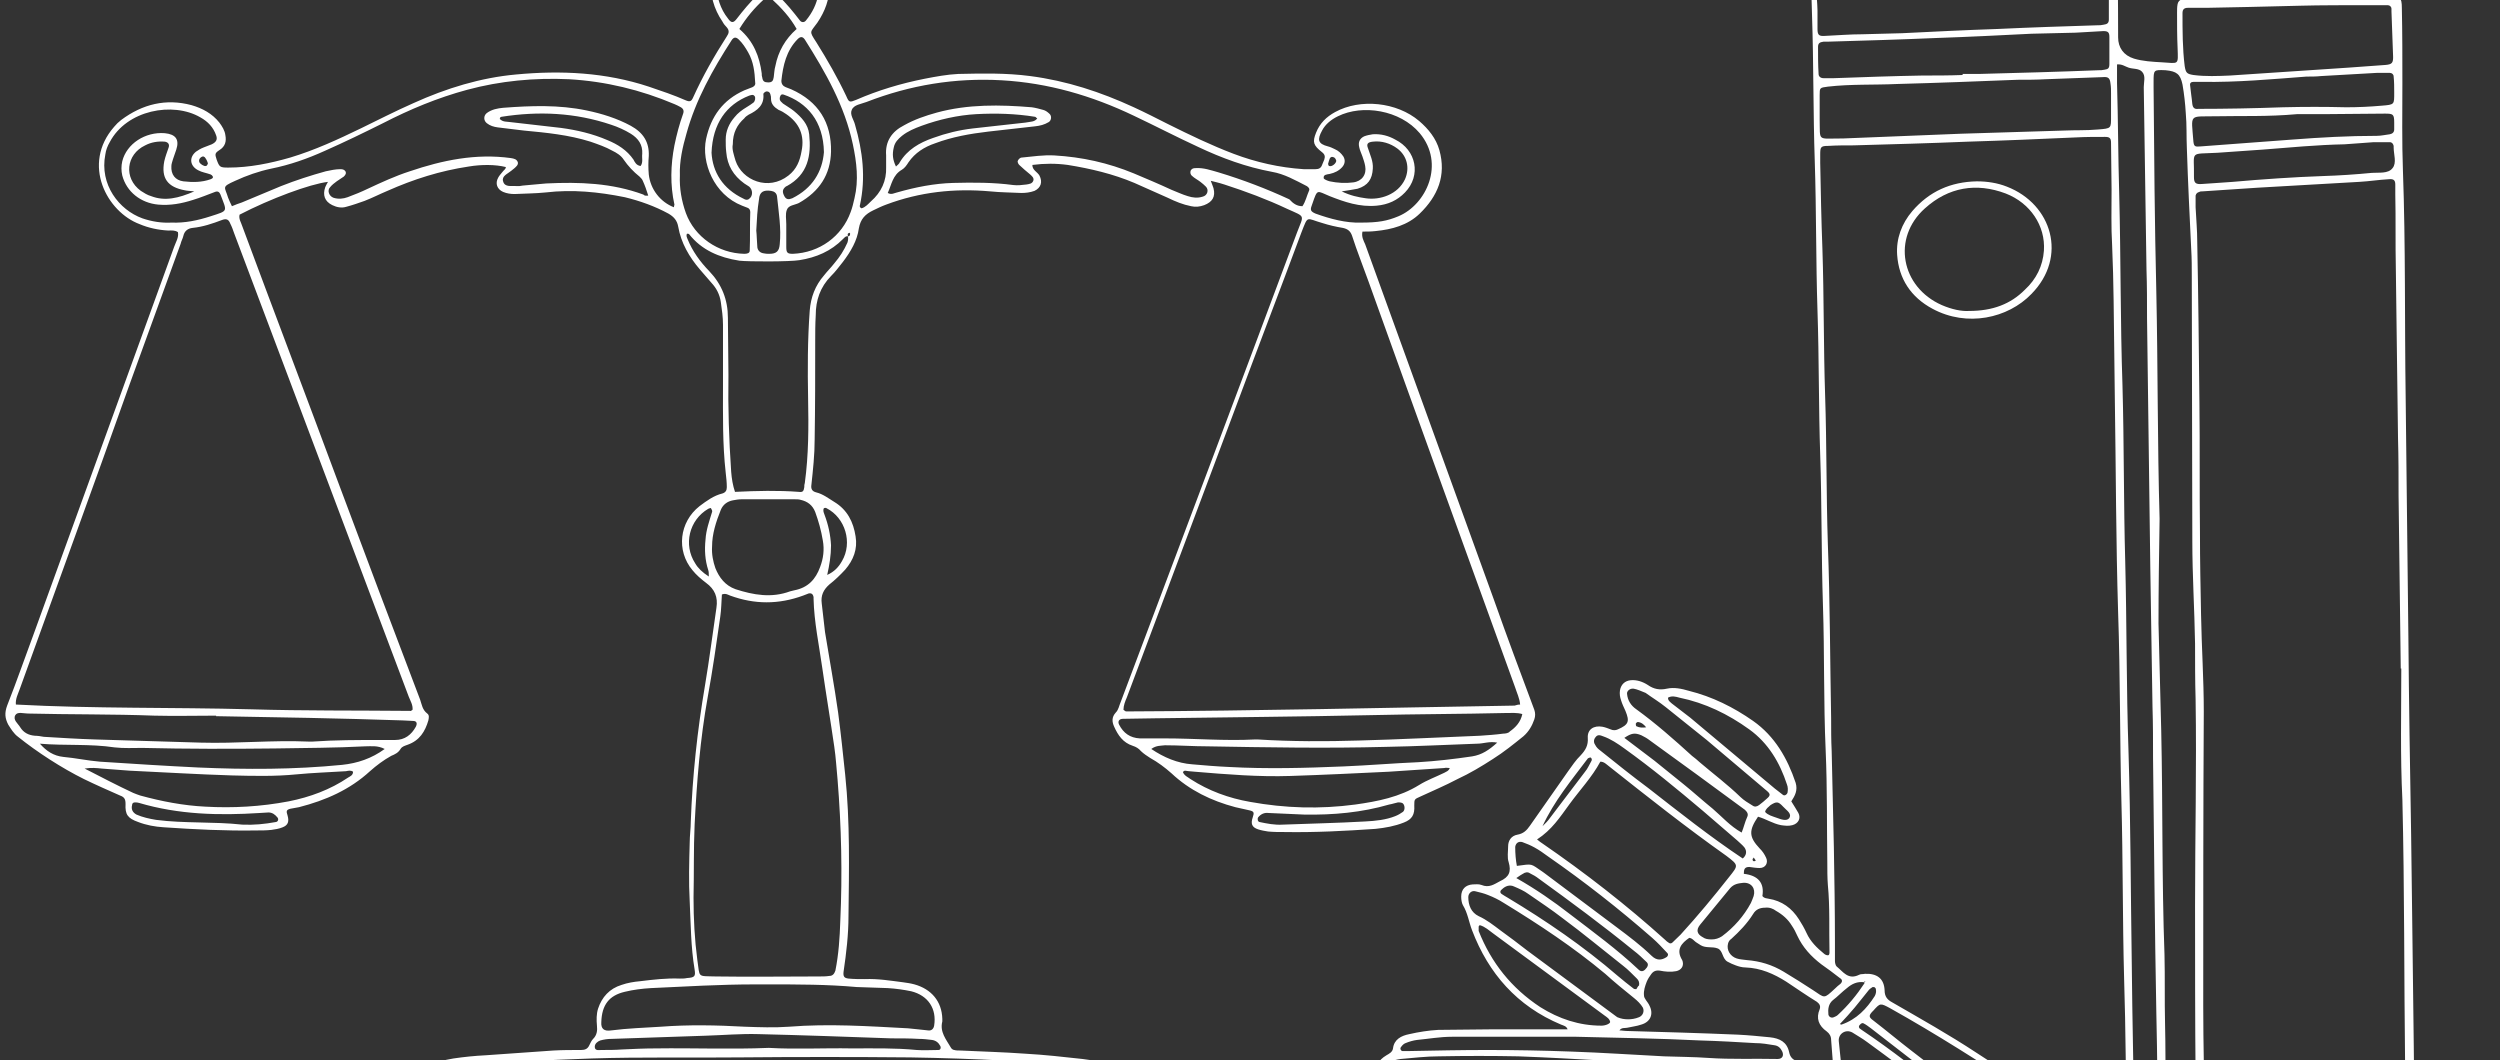 <svg width="323" height="137" viewBox="0 0 323 137" fill="none" xmlns="http://www.w3.org/2000/svg">
<rect x="0" y="0" width="323" height="137" fill="#333333" stroke="none"/>
<path d="M156.431 23.36C156.572 23.77 156.713 24.044 156.784 24.317C157.066 25.411 156.643 26.094 155.585 26.505C155.021 26.709 154.457 26.778 153.893 26.641C152.836 26.436 151.849 26.026 150.862 25.548C149.452 24.932 147.972 24.249 146.562 23.634C143.813 22.472 140.923 21.788 137.962 21.31C136.482 21.105 134.931 21.105 133.38 21.31C133.38 21.993 134.014 22.198 134.296 22.677C134.719 23.497 134.508 24.249 133.662 24.659C133.098 24.864 132.534 24.932 131.97 24.932C130.631 24.864 129.291 24.864 127.952 24.727C123.299 24.317 118.858 24.796 114.488 26.436C113.924 26.641 113.36 26.915 112.796 27.188C111.809 27.666 111.174 28.282 110.963 29.512C110.752 31.084 109.906 32.519 108.919 33.818C108.425 34.433 107.932 35.117 107.368 35.663C105.958 37.099 105.394 38.807 105.394 40.721C105.324 41.883 105.324 43.045 105.324 44.207C105.324 48.376 105.324 52.546 105.253 56.783C105.253 58.766 105.042 60.679 104.83 62.661C104.76 63.14 104.901 63.482 105.465 63.618C106.31 63.823 107.015 64.37 107.791 64.849C109.483 65.874 110.258 67.446 110.54 69.291C110.822 70.932 110.258 72.367 109.201 73.597C108.566 74.281 107.861 74.964 107.156 75.511C106.381 76.195 106.028 76.947 106.169 77.972C106.31 79.202 106.451 80.432 106.592 81.663C107.156 85.148 107.791 88.566 108.284 92.052C108.637 94.718 108.919 97.451 109.201 100.117C109.835 106.2 109.694 112.283 109.624 118.366C109.624 120.759 109.342 123.151 108.989 125.543C108.919 126.158 109.06 126.363 109.624 126.432C110.329 126.5 111.034 126.5 111.738 126.5C113.43 126.432 115.052 126.705 116.673 126.91C117.166 126.979 117.66 127.047 118.153 127.184C120.339 127.799 121.678 129.371 121.748 131.626C121.748 131.763 121.748 131.9 121.748 131.968C121.396 133.335 122.242 134.292 122.876 135.386C122.947 135.522 123.158 135.659 123.299 135.659C123.511 135.727 123.793 135.727 124.075 135.727C126.894 135.864 129.644 135.932 132.463 136.137C134.931 136.274 137.398 136.548 139.865 136.821C141.205 136.958 142.473 137.299 143.742 137.778C146.139 138.735 147.69 140.375 148.113 142.904C148.183 143.451 148.465 143.724 149.029 143.861C150.369 144.203 151.708 144.681 152.765 145.638C153.259 146.048 153.823 146.048 154.387 146.048C156.572 146.048 158.828 146.048 161.013 146.116C165.384 146.185 169.754 146.185 174.125 146.39C176.099 146.458 177.156 145.843 177.438 143.519C177.509 142.494 177.579 141.4 178.214 140.512C178.354 140.307 178.354 140.033 178.284 139.828C178.214 139.555 178.073 139.213 178.002 138.94C177.72 137.709 178.002 137.026 179.13 136.342C179.482 136.137 179.905 135.932 179.976 135.454C180.117 134.292 181.033 133.814 182.091 133.608C183.289 133.335 184.558 133.13 185.827 133.062C188.012 133.062 190.268 132.993 192.453 132.993C195.837 132.993 199.15 132.993 202.534 132.993C202.393 132.583 202.04 132.515 201.688 132.378C195.978 129.986 192.312 125.748 190.197 120.212C189.774 119.118 189.633 117.956 188.999 116.931C188.858 116.658 188.787 116.248 188.787 115.838C188.787 114.881 189.351 114.334 190.268 114.266C190.62 114.266 191.043 114.197 191.396 114.334C192.383 114.744 193.017 114.266 193.792 113.855C194.991 113.309 195.273 112.625 194.92 111.395C194.709 110.78 194.85 110.028 194.85 109.344C194.85 108.592 195.273 107.977 196.048 107.841C196.824 107.704 197.247 107.294 197.67 106.679C199.291 104.355 200.912 102.031 202.604 99.639C203.098 98.955 203.591 98.203 204.225 97.588C204.86 96.905 205.212 96.29 205.142 95.333C205.071 94.239 205.917 93.692 207.045 93.897C207.398 93.966 207.75 94.102 208.103 94.239C208.385 94.376 208.737 94.376 209.019 94.239C210.429 93.624 210.57 93.214 210.006 91.847C209.794 91.368 209.583 90.958 209.442 90.48C209.301 90.07 209.23 89.66 209.301 89.181C209.442 88.429 209.935 87.951 210.711 87.882C211.486 87.814 212.262 88.088 212.896 88.498C213.672 89.044 214.447 89.181 215.363 88.976C216.28 88.771 217.267 88.976 218.183 89.249C221.214 90.001 223.964 91.368 226.501 93.145C229.321 95.128 230.942 97.998 232 101.142C232.282 102.099 231.929 102.783 231.436 103.535C231.788 104.081 232.07 104.56 232.352 105.038C232.705 105.722 232.352 106.405 231.577 106.61C231.083 106.747 230.59 106.679 230.096 106.61C229.039 106.405 228.123 105.79 227.136 105.517C225.937 107.294 225.937 108.114 227.347 109.618C227.7 109.959 227.982 110.37 228.193 110.848C228.475 111.463 228.123 112.147 227.347 112.147C226.924 112.147 226.501 112.078 226.008 112.01C225.373 112.01 225.303 112.352 225.303 112.898C227.136 113.104 227.982 114.06 227.7 115.769C227.982 116.111 228.264 116.043 228.475 116.111C230.237 116.384 231.506 117.341 232.423 118.777C232.775 119.323 233.128 119.939 233.41 120.554C233.903 121.647 234.749 122.467 235.665 123.219C235.806 123.356 236.018 123.424 236.159 123.424C236.37 123.424 236.37 123.151 236.37 123.014C236.3 120.144 236.441 117.205 236.159 114.334C236.088 113.377 236.088 112.352 236.088 111.395C236.018 106.61 236.088 101.826 235.877 96.973C235.595 90.685 235.736 84.397 235.524 78.177C235.313 71.752 235.383 65.259 235.172 58.834C234.961 52.614 235.031 46.394 234.82 40.174C234.608 33.75 234.679 27.256 234.467 20.831C234.256 14.543 234.326 8.255 234.115 2.035C233.974 -1.929 233.974 -5.825 233.833 -9.789C233.833 -10.404 233.833 -11.02 233.833 -11.635C233.833 -12.045 234.185 -12.318 234.538 -12.386C235.102 -12.455 235.665 -12.455 236.229 -12.455C242.503 -12.455 248.777 -12.455 255.051 -12.523C260.409 -12.523 265.837 -12.591 271.264 -12.591C273.45 -12.591 273.45 -12.591 273.52 -10.473C273.591 -5.346 273.661 -0.289 273.661 4.838C273.661 6.136 274.366 7.162 275.706 7.572C276.833 7.913 278.102 7.982 279.301 8.05C281.556 8.187 281.415 8.46 281.345 6.205C281.275 4.701 281.275 3.129 281.275 1.625C281.275 1.283 281.275 0.873 281.345 0.532C281.415 0.19 281.627 -0.015 281.909 -0.084C282.543 -0.152 283.178 -0.22 283.812 -0.22C287.337 -0.289 290.932 -0.289 294.457 -0.357C298.334 -0.425 302.211 -0.357 306.088 -0.562C307.005 -0.63 307.85 -0.63 308.767 -0.562C310.036 -0.562 310.318 -0.357 310.318 1.01C310.388 4.291 310.388 7.503 310.388 10.784C310.388 14.543 310.318 18.302 310.459 22.062C310.811 31.767 310.67 41.473 310.811 51.247C310.952 61.636 311.023 72.025 311.164 82.415C311.234 90.822 311.375 99.297 311.516 107.704C311.587 111.395 311.587 115.086 311.657 118.777C311.798 129.713 311.939 140.648 312.01 151.653C312.08 158.693 312.151 165.664 312.221 172.704C312.221 173.046 312.151 173.32 312.221 173.593C312.432 174.208 311.657 174.755 312.08 175.302C312.432 175.78 312.996 176.122 313.419 176.6C313.772 176.942 314.124 177.284 314.477 177.694C315.041 178.446 315.393 179.334 315.111 180.291C315.041 180.565 314.9 180.838 315.041 181.18C315.534 181.453 316.169 181.317 316.733 181.317C318.283 181.317 319.764 181.317 321.315 181.317C321.597 181.317 321.949 181.317 322.231 181.522C322.302 181.59 322.302 181.727 322.302 181.795C322.302 181.863 322.231 181.932 322.231 181.932C322.09 182 321.879 182.137 321.738 182.137C321.174 182.137 320.61 182.137 320.046 182.137C249.623 182.137 179.2 182.137 108.778 182.205C76.492 182.205 44.206 182.205 11.92 182.273C11.286 182.273 10.651 182.273 10.017 182.273C9.312 182.273 9.1 182.068 9.171 181.795C9.312 181.317 9.735 181.385 10.158 181.385C10.581 181.385 11.074 181.385 11.497 181.385C14.599 181.385 17.701 181.385 20.802 181.385C21.437 181.385 22.071 181.385 22.635 181.385C22.847 181.111 22.776 180.975 22.706 180.838C21.578 178.993 21.155 176.942 20.802 174.892C20.238 171.337 19.815 167.715 20.027 164.024C20.309 158.966 21.296 154.045 23.834 149.466C24.327 148.577 24.891 147.757 25.455 146.937C25.737 146.527 26.23 146.253 26.724 146.253C27.217 146.253 27.711 146.253 28.274 146.253C32.998 146.322 37.65 146.322 42.373 146.39C42.796 146.39 43.29 146.39 43.712 146.39C44.77 146.39 45.686 146.253 46.462 145.433C47.378 144.544 48.647 144.134 49.845 143.861C50.409 143.724 50.691 143.519 50.762 142.904C51.114 140.375 52.736 138.735 55.132 137.709C56.26 137.231 57.388 136.958 58.587 136.753C59.996 136.548 61.336 136.411 62.746 136.342C65.636 136.137 68.526 135.932 71.487 135.727C72.685 135.659 73.884 135.659 75.082 135.659C75.576 135.659 75.928 135.522 76.139 135.044C76.28 134.77 76.421 134.429 76.633 134.224C77.126 133.745 77.197 133.13 77.126 132.515C77.056 131.763 77.056 131.011 77.267 130.328C77.761 128.824 78.748 127.73 80.299 127.252C81.074 126.979 81.92 126.842 82.695 126.773C84.387 126.568 86.079 126.363 87.841 126.432C88.123 126.432 88.476 126.432 88.758 126.363C89.745 126.295 89.886 126.158 89.745 125.27C89.251 122.331 89.251 119.392 89.11 116.453C88.969 113.924 89.04 111.395 89.11 108.866C89.11 107.977 89.251 107.02 89.251 106.132C89.463 100.254 90.097 94.376 91.084 88.566C91.648 85.217 92.071 81.868 92.564 78.519C92.776 77.152 92.353 76.126 91.225 75.306C90.591 74.828 89.956 74.281 89.463 73.666C87.348 71.137 87.771 67.446 90.379 65.395C91.295 64.712 92.212 64.028 93.34 63.755C93.763 63.618 93.904 63.345 93.904 62.935C93.904 62.32 93.833 61.705 93.763 61.089C93.34 57.33 93.41 53.571 93.41 49.88C93.41 47.214 93.41 44.617 93.41 41.952C93.41 40.995 93.269 39.969 93.128 39.013C92.987 38.056 92.564 37.235 91.93 36.552C91.436 36.005 90.943 35.39 90.45 34.843C89.04 33.203 87.982 31.357 87.63 29.307C87.489 28.487 87.066 28.008 86.361 27.598C84.599 26.641 82.695 25.958 80.722 25.479C77.338 24.796 73.954 24.454 70.5 24.864C69.161 25.001 67.821 25.001 66.482 25.069C65.988 25.069 65.495 25.001 65.001 24.796C64.226 24.454 63.944 23.702 64.367 22.95C64.508 22.677 64.719 22.472 64.931 22.198C65.072 21.993 65.354 21.857 65.354 21.583C64.015 21.242 62.182 21.242 60.56 21.515C56.895 22.062 53.441 23.155 50.057 24.659C49.07 25.069 48.154 25.548 47.096 25.958C46.321 26.231 45.545 26.505 44.77 26.709C44.136 26.915 43.501 26.778 42.937 26.505C41.95 26.026 41.668 25.206 42.021 24.181C42.091 23.976 42.232 23.77 42.373 23.497C40.047 23.77 34.901 25.684 30.953 27.735C30.812 28.282 31.165 28.76 31.306 29.238C35.394 40.243 39.553 51.179 43.642 62.183C47.167 71.615 50.691 80.979 54.286 90.412C54.498 91.027 54.569 91.71 55.203 92.189C55.485 92.394 55.414 92.735 55.344 93.077C54.921 94.512 54.216 95.674 52.665 96.221C52.313 96.358 51.96 96.426 51.749 96.768C51.467 97.246 51.044 97.451 50.55 97.656C49.563 98.203 48.647 98.887 47.801 99.639C45.193 102.031 42.091 103.398 38.637 104.286C38.285 104.355 37.862 104.423 37.509 104.491C37.016 104.628 36.945 104.765 37.157 105.38C37.368 106.132 37.227 106.61 36.522 106.884C36.029 107.089 35.535 107.157 35.042 107.225C34.407 107.294 33.773 107.294 33.139 107.294C29.12 107.362 25.173 107.157 21.155 106.884C20.027 106.815 18.899 106.61 17.841 106.2C16.502 105.722 16.15 105.243 16.22 103.876C16.22 103.261 16.079 102.988 15.515 102.783C13.964 102.099 12.414 101.416 10.863 100.664C7.973 99.229 4.8 97.178 2.333 95.196C1.769 94.786 1.417 94.171 1.064 93.624C0.641 92.804 0.571 92.12 0.923 91.163C2.192 87.951 3.32 84.67 4.518 81.458C10.51 64.917 16.502 48.445 22.494 31.904C22.706 31.289 23.128 30.674 22.988 29.99C22.565 29.717 22.142 29.785 21.719 29.785C20.45 29.717 19.181 29.444 18.053 28.965C13.823 27.393 10.51 21.242 14.74 16.389C15.022 16.047 15.304 15.774 15.656 15.5C18.405 13.45 21.437 12.698 24.75 13.586C26.16 13.996 27.429 14.68 28.345 15.842C28.698 16.32 29.05 16.867 29.12 17.482C29.261 18.234 29.12 18.918 28.345 19.396C27.711 19.806 27.781 19.943 27.993 20.626C28.345 21.583 28.416 21.652 29.473 21.652C32.222 21.652 34.901 21.105 37.509 20.353C40.681 19.396 43.642 18.029 46.603 16.594C48.858 15.5 51.114 14.338 53.441 13.313C57.67 11.399 62.111 10.032 66.693 9.622C72.474 9.075 78.254 9.349 83.823 11.194C85.445 11.741 87.066 12.288 88.617 12.971C89.11 13.176 89.322 13.108 89.533 12.63C90.802 9.827 92.282 7.23 93.904 4.701C94.186 4.291 94.256 3.949 93.904 3.539C93.692 3.334 93.481 3.061 93.34 2.787C91.084 -0.494 91.366 -4.731 94.115 -7.602C94.256 -7.807 94.468 -7.944 94.679 -8.149C94.891 -8.422 94.961 -8.696 94.891 -8.969C94.75 -9.652 94.468 -10.404 94.397 -11.088C93.974 -13.412 94.679 -15.394 96.723 -16.692C99.473 -18.47 99.473 -18.47 102.292 -16.692C104.266 -15.394 105.042 -13.548 104.619 -11.225C104.478 -10.473 104.337 -9.789 104.125 -9.037C104.055 -8.559 104.125 -8.217 104.478 -7.875C104.971 -7.397 105.465 -6.919 105.817 -6.303C107.65 -3.159 107.65 -0.084 105.606 2.924C104.689 4.222 104.478 3.949 105.465 5.453C106.874 7.708 108.214 10.032 109.342 12.425C109.694 13.245 109.765 13.245 110.611 12.903C113.43 11.673 116.391 10.784 119.493 10.169C120.903 9.896 122.383 9.622 123.793 9.554C126.894 9.485 129.996 9.417 133.098 9.827C137.821 10.442 142.191 11.878 146.492 13.86C147.972 14.543 149.452 15.295 150.933 16.047C153.682 17.414 156.502 18.781 159.392 19.875C162.282 20.968 165.313 21.652 168.415 21.857C168.908 21.857 169.402 21.857 169.966 21.857C170.389 21.857 170.671 21.72 170.812 21.31C170.882 21.105 171.023 20.831 171.094 20.626C171.235 20.216 171.164 19.943 170.812 19.669C169.684 18.781 169.543 18.371 170.036 17.141C170.53 15.91 171.376 15.09 172.504 14.475C175.746 12.698 180.469 13.176 183.36 15.637C184.558 16.662 185.545 17.892 185.968 19.396C186.884 22.677 185.756 25.343 183.43 27.598C181.879 29.102 179.835 29.649 177.72 29.854C177.156 29.922 176.592 29.922 176.028 29.922C175.887 30.605 176.169 31.084 176.381 31.562C181.95 46.873 187.448 62.183 193.017 77.493C194.709 82.278 196.471 86.994 198.234 91.71C198.375 92.12 198.375 92.53 198.234 92.94C197.952 93.761 197.529 94.512 196.824 95.128C195.555 96.153 194.286 97.178 192.876 98.067C191.396 99.023 189.915 99.912 188.294 100.664C186.743 101.484 185.122 102.168 183.501 102.919C182.725 103.261 182.725 103.261 182.725 104.081C182.796 105.243 182.443 105.858 181.386 106.269C180.187 106.747 178.989 106.952 177.72 107.089C173.772 107.362 169.895 107.567 165.948 107.499C165.243 107.499 164.538 107.499 163.833 107.431C163.41 107.362 162.987 107.294 162.564 107.157C161.718 106.884 161.577 106.405 161.859 105.585C162.071 104.97 162 104.833 161.436 104.697C160.802 104.56 160.167 104.423 159.603 104.286C156.502 103.466 153.682 102.099 151.356 99.912C150.51 99.16 149.593 98.477 148.606 97.93C148.183 97.656 147.76 97.383 147.408 97.041C147.126 96.7 146.774 96.495 146.351 96.358C145.082 95.948 144.447 94.991 143.954 93.897C143.672 93.282 143.601 92.667 144.165 92.052C144.518 91.71 144.588 91.163 144.8 90.685C152.413 70.453 160.026 50.29 167.569 30.059C168.485 27.666 168.697 28.076 166.3 26.983C163.692 25.753 160.943 24.727 158.193 23.839C157.348 23.566 156.925 23.497 156.431 23.36ZM263.651 150.559C263.651 150.354 263.51 150.217 263.299 150.149C262.805 149.534 262.312 148.85 261.395 148.714C261.325 148.099 260.761 147.894 260.338 147.483C254.276 142.426 247.931 137.709 241.728 132.857C241.446 132.652 241.093 132.378 240.811 132.241C240.6 132.105 240.459 132.241 240.318 132.378C240.177 132.515 240.107 132.652 240.247 132.857C240.318 132.925 240.459 132.993 240.529 133.062C244.407 135.659 248.002 138.53 251.667 141.4C254.487 143.588 257.307 145.775 260.127 147.962C260.479 148.235 260.832 148.714 261.395 148.645C261.818 149.466 262.453 149.876 263.299 150.081C263.369 150.354 263.51 150.422 263.651 150.559C263.792 150.628 263.933 150.764 264.074 150.901L264.145 150.969H264.074C264.004 150.696 263.933 150.559 263.651 150.559ZM212.685 93.966C212.403 93.624 212.121 93.35 211.627 93.282C211.557 93.282 211.416 93.35 211.345 93.487C211.345 93.555 211.345 93.761 211.416 93.829C211.839 94.034 212.262 94.034 212.685 93.966ZM240.882 126.91C239.966 126.773 239.261 127.115 238.626 127.662C237.992 128.14 237.428 128.756 236.793 129.234C236.229 129.713 236.159 130.396 236.229 131.08C236.3 131.421 236.652 131.558 236.934 131.421C237.075 131.353 237.287 131.285 237.428 131.148C238.767 129.918 239.895 128.551 240.882 127.047C240.882 126.979 240.882 126.91 240.882 126.91C241.023 126.842 241.023 126.842 240.952 126.773C240.882 126.773 240.882 126.842 240.882 126.91ZM109.553 30.537C109.271 30.469 109.13 30.674 108.919 30.879C107.368 32.451 105.465 33.271 103.279 33.613C102.081 33.818 96.723 33.818 95.525 33.681C92.917 33.271 90.661 32.314 89.04 30.264C88.969 30.195 88.899 30.195 88.758 30.195C88.617 30.469 88.758 30.674 88.828 30.879C89.463 32.451 90.45 33.818 91.648 35.048C93.269 36.757 94.045 38.739 94.045 41.063C94.045 43.524 94.115 45.984 94.115 48.445C94.045 52.614 94.186 56.783 94.468 60.953C94.538 61.841 94.679 62.73 94.961 63.55C97.781 63.413 100.53 63.345 103.209 63.55C103.702 63.618 103.843 63.482 103.914 62.935C103.914 62.73 103.914 62.593 103.984 62.388C104.478 58.766 104.478 55.143 104.407 51.52C104.337 47.693 104.337 43.934 104.619 40.106C104.76 38.397 105.324 36.894 106.451 35.595C106.874 35.048 107.368 34.57 107.791 34.023C108.496 33.203 109.06 32.314 109.483 31.357C109.553 31.152 109.624 30.811 109.553 30.537C109.765 30.537 109.835 30.4 109.835 30.195C109.835 30.127 109.765 30.127 109.765 30.059C109.694 30.127 109.553 30.127 109.553 30.195C109.483 30.332 109.553 30.4 109.553 30.537ZM274.578 148.304C275.001 147.552 274.789 146.868 274.789 146.253C274.648 139.692 274.648 133.062 274.437 126.5C274.225 118.845 274.296 111.121 274.084 103.466C273.873 95.333 273.943 87.267 273.661 79.134C273.379 69.975 273.379 60.816 273.238 51.657C273.238 49.743 273.168 47.83 273.168 45.916C273.097 41.2 273.097 36.415 272.886 31.699C272.745 29.307 272.815 26.915 272.815 24.522C272.815 22.472 272.745 20.49 272.745 18.439C272.745 17.824 272.533 17.687 271.969 17.687C270.701 17.687 269.432 17.687 268.163 17.756C263.51 17.961 258.928 18.166 254.276 18.302C249.341 18.508 244.407 18.644 239.472 18.781C238.415 18.781 237.287 18.781 236.229 18.849C235.242 18.849 235.172 18.986 235.172 19.943C235.172 20.285 235.172 20.695 235.172 21.037C235.242 24.727 235.313 28.418 235.454 32.109C235.665 38.466 235.595 44.754 235.806 51.11C236.018 57.467 235.947 63.892 236.159 70.317C236.441 77.835 236.441 85.285 236.582 92.804C236.582 94.239 236.582 95.606 236.652 97.041C236.723 101.142 236.864 105.312 236.934 109.413C237.005 113.514 237.075 117.683 237.075 121.784C237.075 122.604 237.075 123.356 237.075 124.176C237.075 124.381 237.146 124.723 237.287 124.86C238.133 125.543 238.767 126.637 240.177 125.953C240.388 125.817 240.67 125.885 240.952 125.817C242.503 125.748 243.42 126.432 243.49 127.935C243.49 128.756 243.843 129.166 244.477 129.507C248.143 131.626 251.808 133.677 255.333 136.001C261.113 139.76 266.894 143.519 272.745 147.278C273.309 147.62 273.943 147.962 274.578 148.304ZM310.247 86.379H310.177C310.106 78.929 309.965 71.479 309.895 64.028C309.895 61.568 309.895 59.107 309.824 56.647C309.754 49.333 309.613 42.02 309.542 34.706C309.472 31.494 309.542 28.282 309.472 25.137C309.472 24.727 309.472 24.249 309.472 23.839C309.472 23.292 309.26 23.087 308.626 23.155C307.357 23.224 306.088 23.429 304.819 23.497C300.449 23.77 296.078 23.976 291.708 24.249C289.311 24.386 286.914 24.591 284.517 24.727C284.376 24.727 284.235 24.727 284.165 24.796C283.883 24.864 283.742 25.001 283.671 25.274C283.671 25.753 283.671 26.231 283.671 26.778C283.742 28.282 283.883 29.717 283.883 31.221C284.024 38.192 284.094 45.096 284.165 52.067C284.235 57.672 284.165 63.277 284.235 68.881C284.235 72.367 284.306 75.921 284.376 79.407C284.447 83.576 284.729 87.746 284.729 91.915C284.658 104.56 284.658 117.273 284.658 129.918C284.658 134.975 284.799 140.033 284.87 145.023C284.87 146.458 285.011 147.825 285.152 149.261C285.152 149.739 285.363 149.876 285.857 149.876C286.068 149.876 286.209 149.876 286.421 149.876C293.893 149.807 301.365 149.739 308.908 149.671C309.19 149.671 309.542 149.671 309.824 149.602C310.811 149.534 310.952 149.397 310.952 148.509C310.952 148.167 310.952 147.757 310.952 147.415C310.882 144.203 310.811 140.99 310.741 137.846C310.6 126.363 310.67 114.881 310.388 103.33C310.106 97.656 310.247 91.984 310.247 86.379ZM98.133 147.483C94.679 147.415 91.295 147.278 87.841 147.21C78.818 147.142 69.795 147.073 60.842 147.073C59.785 147.073 58.657 147.073 57.6 147.073C57.036 147.073 56.683 147.278 56.331 147.689C54.286 150.422 52.665 153.43 51.608 156.711C50.409 160.47 50.198 164.297 50.48 168.193C50.691 171.201 51.326 174.14 52.595 176.942C53.088 177.967 53.652 178.924 54.357 179.745C55.273 180.838 56.331 181.658 57.882 181.385C58.093 181.385 58.234 181.385 58.446 181.385C84.105 181.385 109.835 181.385 135.495 181.385C135.988 181.385 136.482 181.385 137.045 181.385C137.962 181.385 138.103 181.248 137.821 180.428C137.257 178.788 136.834 177.147 136.482 175.438C135.636 170.791 135.847 166.143 136.27 161.495C136.693 157.394 137.75 153.362 139.09 149.466C139.231 148.987 139.372 148.509 139.513 148.03C139.654 147.347 139.442 147.073 138.808 147.073C138.244 147.073 137.68 147.005 137.116 147.005C127.811 147.073 118.435 147.142 109.13 147.142C105.465 147.278 101.799 147.62 98.133 147.483ZM196.401 91.027C196.33 90.206 195.978 89.523 195.766 88.839C189.422 71.342 183.078 53.844 176.804 36.347C176.099 34.365 175.323 32.451 174.689 30.469C174.477 29.854 174.125 29.58 173.49 29.444C172.645 29.307 171.728 29.102 170.882 28.828C168.697 28.213 169.049 27.735 168.133 30.059C165.313 37.645 162.423 45.164 159.603 52.751C154.951 65.19 150.228 77.698 145.575 90.138C145.364 90.617 145.152 91.163 145.152 91.71C145.293 91.778 145.364 91.915 145.505 91.915C162.212 91.847 178.989 91.437 195.696 91.163C195.907 91.095 196.119 91.027 196.401 91.027ZM53.3 91.71C53.37 91.095 53.018 90.548 52.806 90.001C45.263 70.043 37.791 50.085 30.248 30.127C30.107 29.717 29.966 29.307 29.755 28.897C29.543 28.35 29.261 28.213 28.698 28.418C27.429 28.897 26.23 29.307 24.891 29.444C24.256 29.512 23.834 29.854 23.692 30.469C23.622 30.811 23.41 31.152 23.34 31.494C21.155 37.577 18.899 43.66 16.714 49.743C12.061 62.867 7.268 75.921 2.545 89.044C2.333 89.66 1.981 90.275 2.051 91.027C12.132 91.573 22.283 91.368 32.434 91.642C39.272 91.847 46.109 91.778 52.947 91.847C53.088 91.915 53.159 91.778 53.3 91.71ZM202.322 181.453C206.481 181.453 210.711 181.453 214.87 181.453C227.629 181.453 240.388 181.453 253.148 181.453C253.782 181.453 254.417 181.453 255.051 181.385C255.333 181.385 255.474 181.111 255.545 180.906C255.756 180.223 255.333 179.061 254.276 178.993C253.571 178.993 252.866 178.924 252.161 178.993C247.015 179.129 241.869 179.266 236.723 179.334C232.916 179.403 229.11 179.744 225.303 179.608C222.342 179.539 219.311 179.403 216.35 179.334C215.081 179.266 213.813 179.266 212.544 179.266C208.244 179.061 203.944 178.788 199.643 178.651C190.62 178.378 181.597 178.514 172.645 178.856C170.953 178.924 169.261 178.993 167.499 178.719C166.653 178.583 165.877 178.309 165.313 177.694C163.692 176.054 162.282 174.208 161.648 171.953C160.449 167.647 160.308 163.341 161.084 158.966C161.225 158.146 161.366 157.257 161.648 156.437C161.93 155.275 162.423 154.25 162.987 153.225C163.692 151.995 164.749 151.379 166.159 151.174C168.838 150.833 171.587 150.696 174.336 150.628C180.61 150.422 186.884 150.286 193.158 150.149C193.299 150.149 193.44 150.149 193.511 150.149C200.701 150.012 207.821 149.739 215.011 149.876C215.645 149.876 216.28 149.876 216.914 149.876C226.431 149.876 235.947 149.807 245.464 149.807C247.508 149.807 249.553 149.807 251.526 149.807C252.02 149.807 252.513 149.807 253.077 149.739C253.43 149.671 253.641 149.534 253.712 149.192C253.782 148.85 253.571 148.577 253.359 148.372C253.007 148.099 252.513 148.03 252.09 148.03C250.962 148.03 249.835 147.962 248.636 147.962C237.851 147.962 227.065 147.962 216.28 147.962C211.063 147.962 205.917 147.688 200.701 147.62C193.229 147.552 185.756 147.62 178.214 147.552C175.041 147.552 171.869 147.347 168.697 147.347C165.595 147.278 162.494 147.278 159.392 147.278C157.489 147.278 155.585 147.278 153.682 147.21C153.188 147.21 152.836 147.347 152.554 147.689C151.426 148.987 150.228 150.286 149.241 151.721C146.844 155.139 145.505 158.966 145.152 163.067C144.8 167.305 145.434 171.406 146.915 175.37C147.619 177.284 148.536 179.129 149.311 180.975C149.452 181.317 149.734 181.453 150.016 181.453C150.51 181.453 151.003 181.453 151.567 181.453C168.556 181.453 185.474 181.453 202.322 181.453ZM93.269 76.81C93.199 77.767 93.199 78.724 93.058 79.681C92.564 83.166 92.071 86.584 91.436 90.07C90.45 95.538 90.027 101.006 89.745 106.542C89.604 109.686 89.674 112.83 89.604 115.974C89.604 118.708 89.745 121.374 90.097 124.04C90.45 126.363 90.027 126.09 92.494 126.158C96.935 126.227 101.376 126.158 105.817 126.158C106.24 126.158 106.733 126.158 107.156 126.09C107.579 126.09 107.791 125.817 107.932 125.406C108.355 123.288 108.496 121.169 108.566 118.982C108.848 112.899 108.707 106.815 108.214 100.732C108.073 99.297 108.002 97.93 107.791 96.495C107.297 93.077 106.733 89.728 106.24 86.311C105.817 83.303 105.183 80.364 105.112 77.357C105.112 77.288 105.112 77.22 105.112 77.152C105.042 76.742 104.83 76.605 104.478 76.673C104.266 76.742 103.984 76.878 103.773 76.947C100.601 78.109 97.499 78.109 94.327 76.947C94.115 76.878 93.763 76.605 93.269 76.81ZM278.878 80.569C279.019 85.148 279.089 89.796 279.23 94.376C279.442 104.013 279.301 113.65 279.653 123.356C279.724 126.295 279.653 129.234 279.724 132.241C279.865 138.12 279.653 144.066 280.006 149.944C279.724 151.516 280.429 152.541 281.909 153.088C282.614 153.362 283.178 154.182 284.094 154.045C284.376 153.293 284.165 152.61 284.235 151.858C284.235 151.789 284.235 151.721 284.235 151.653C284.024 147.552 283.742 143.451 283.671 139.281C283.601 131.831 283.601 124.381 283.601 116.931C283.601 108.046 283.812 99.229 283.671 90.343C283.601 87.951 283.601 85.559 283.601 83.166C283.53 78.724 283.248 74.349 283.248 69.907C283.248 58.492 283.178 47.009 283.178 35.595C283.178 34.501 283.178 33.408 283.107 32.246C282.896 27.872 282.684 23.566 282.543 19.191C282.473 17.687 282.543 16.115 282.402 14.612C282.332 13.381 282.191 12.151 281.979 10.921C281.697 9.554 281.204 9.212 279.794 9.075C278.243 9.007 278.243 9.007 278.243 10.579C278.243 10.852 278.243 11.057 278.243 11.331C278.314 20.148 278.384 28.897 278.596 37.714C278.807 47.488 278.737 57.262 279.019 67.036C278.948 71.615 278.878 76.058 278.878 80.569ZM304.96 177.489C305.242 177.421 305.383 177.284 305.524 177.011C306.018 175.985 306.652 175.097 307.498 174.277C308.062 173.73 307.921 173.73 307.639 173.046C306.793 170.859 305.031 169.492 303.198 168.125C302.986 167.988 302.775 167.852 302.563 167.647C298.898 164.981 295.232 162.384 291.355 159.991C287.478 157.531 283.53 155.207 279.653 152.746C273.591 148.85 267.669 144.954 261.677 141.059C255.967 137.299 250.187 133.608 244.195 130.259C242.926 129.576 242.926 129.576 242.01 130.601C241.939 130.669 241.939 130.669 241.869 130.738C241.446 131.216 241.446 131.421 242.01 131.831C243.702 133.13 245.323 134.497 247.015 135.796C254.276 141.332 261.395 146.937 268.233 152.951C276.692 160.333 285.716 166.963 294.668 173.73C295.796 174.55 296.994 175.233 298.122 175.985C299.039 176.532 300.096 176.874 301.154 176.942C302.352 177.011 303.55 177.011 304.678 177.489C304.819 177.489 304.89 177.489 304.96 177.489ZM278.807 150.969C279.089 150.081 278.948 149.192 278.878 148.235C278.737 142.426 278.737 136.548 278.596 130.738C278.384 119.802 278.314 108.866 278.173 97.93C278.173 95.743 278.173 93.487 278.102 91.3C278.032 85.354 277.891 79.407 277.82 73.392C277.679 62.661 277.538 51.862 277.397 41.131C277.397 39.013 277.397 36.962 277.327 34.843C277.186 26.983 277.115 19.123 276.974 11.262C276.974 10.579 277.256 9.827 276.763 9.28C276.34 8.802 275.565 8.939 275.001 8.734C274.578 8.597 274.155 8.255 273.52 8.323C273.52 9.144 273.52 9.896 273.52 10.716C273.661 15.5 273.661 20.285 273.802 25.069C274.014 33.271 273.943 41.541 274.225 49.812C274.437 57.399 274.366 64.917 274.578 72.504C274.789 80.706 274.719 88.839 275.001 97.041C275.283 106.2 275.283 115.359 275.424 124.518C275.424 126.363 275.494 128.209 275.494 130.054C275.565 135.591 275.706 141.127 275.776 146.663C275.847 149.944 275.283 148.987 278.314 150.969C278.455 150.901 278.596 150.901 278.807 150.969ZM83.753 25.274C83.541 24.591 83.33 23.976 83.048 23.36C82.977 23.155 82.766 22.95 82.625 22.814C81.849 22.198 81.144 21.447 80.581 20.626C80.228 20.08 79.664 19.738 79.1 19.465C78.254 18.986 77.267 18.644 76.28 18.302C73.461 17.414 70.57 17.141 67.68 16.867C66.552 16.73 65.424 16.594 64.296 16.457C63.803 16.389 63.31 16.252 62.887 15.91C62.464 15.569 62.464 14.953 62.887 14.612C63.521 14.133 64.296 13.996 65.001 13.928C68.597 13.655 72.192 13.518 75.787 14.27C77.761 14.68 79.735 15.295 81.497 16.252C83.118 17.141 83.894 18.371 83.823 20.148C83.753 20.968 83.753 21.72 83.823 22.54C84.035 24.454 85.303 26.094 87.066 26.778C87.066 26.641 87.136 26.505 87.136 26.436C86.572 23.907 86.643 21.31 87.136 18.781C87.418 17.414 87.771 16.047 88.264 14.68C88.405 14.27 88.264 13.996 87.841 13.791C87.63 13.655 87.418 13.586 87.136 13.45C82.766 11.604 78.254 10.511 73.531 10.237C69.09 10.032 64.649 10.442 60.349 11.604C56.542 12.63 52.947 14.133 49.493 15.91C47.026 17.141 44.488 18.371 42.021 19.465C39.765 20.49 37.439 21.31 35.042 21.788C33.42 22.13 31.87 22.677 30.389 23.36C28.556 24.181 29.05 24.112 29.473 25.548C29.614 25.889 29.755 26.231 29.966 26.641C30.46 26.436 30.812 26.299 31.235 26.163C32.927 25.479 34.619 24.727 36.311 24.044C38.214 23.292 40.117 22.677 42.091 22.13C42.726 21.993 43.36 21.857 43.995 21.857C44.276 21.857 44.488 21.925 44.629 22.13C44.77 22.404 44.629 22.609 44.417 22.814C44.136 23.019 43.783 23.224 43.501 23.429C43.219 23.634 42.867 23.907 42.655 24.181C42.232 24.591 42.514 25.343 43.078 25.548C43.712 25.753 44.347 25.684 44.911 25.479C45.827 25.137 46.673 24.796 47.519 24.386C49.282 23.566 51.044 22.745 52.947 22.13C57.177 20.695 61.477 19.806 65.988 20.421C66.411 20.49 66.764 20.558 66.905 20.968C66.975 21.31 66.693 21.515 66.482 21.72C66.341 21.857 66.2 21.925 66.059 22.062C65.565 22.472 64.79 22.745 65.001 23.429C65.213 24.249 66.129 23.976 66.764 24.044C67.046 24.044 67.257 24.044 67.539 23.976C68.526 23.907 69.584 23.77 70.57 23.702C74.871 23.497 79.03 23.634 83.118 25.137C83.33 25.343 83.471 25.274 83.753 25.274ZM168.274 26.641C168.697 26.026 168.838 25.274 169.12 24.659C169.261 24.386 169.049 24.181 168.838 24.044C167.358 23.292 165.948 22.472 164.326 22.198C161.013 21.583 157.841 20.421 154.81 18.986C151.99 17.687 149.241 16.252 146.492 14.953C141.064 12.356 135.424 10.716 129.432 10.374C123.37 10.032 117.589 10.989 111.95 13.176C111.245 13.45 110.329 13.518 110.047 14.201C109.765 14.817 110.329 15.5 110.47 16.115C111.456 19.533 111.879 22.95 111.104 26.505C111.034 26.641 111.104 26.846 111.315 26.915C111.809 26.778 112.161 26.368 112.514 26.026C113.853 24.864 114.558 23.36 114.488 21.583C114.488 21.105 114.488 20.626 114.488 20.08C114.347 18.302 115.193 17.004 116.814 16.184C118.153 15.432 119.563 14.953 121.044 14.543C125.062 13.45 129.221 13.518 133.309 13.86C133.803 13.928 134.296 14.065 134.79 14.201C135.072 14.27 135.354 14.475 135.565 14.68C135.918 14.953 135.847 15.569 135.495 15.774C134.931 16.115 134.367 16.252 133.732 16.32C131.688 16.525 129.714 16.799 127.67 17.004C125.344 17.277 123.017 17.687 120.832 18.508C119.422 18.986 118.224 19.738 117.378 20.968C117.166 21.31 116.884 21.72 116.532 21.925C115.334 22.609 115.193 23.839 114.699 24.932C115.193 25.206 115.545 24.932 115.898 24.864C118.294 24.181 120.691 23.702 123.158 23.634C125.767 23.566 128.375 23.566 130.913 23.907C131.477 23.976 132.04 23.907 132.604 23.839C132.957 23.77 133.38 23.77 133.521 23.292C133.591 22.95 133.309 22.745 133.098 22.54C132.604 22.13 132.111 21.72 131.688 21.31C131.547 21.173 131.477 20.968 131.477 20.831C131.547 20.626 131.758 20.353 132.04 20.353C133.45 20.216 134.79 20.011 136.2 20.08C139.795 20.285 143.178 21.037 146.492 22.404C148.113 23.087 149.734 23.77 151.356 24.522C152.061 24.796 152.765 25.137 153.47 25.343C154.105 25.548 154.739 25.616 155.374 25.411C156.008 25.274 156.22 24.522 155.797 24.112C155.585 23.907 155.374 23.702 155.092 23.497C154.739 23.224 154.316 23.019 154.034 22.745C153.823 22.609 153.752 22.335 153.823 22.062C153.964 21.788 154.175 21.72 154.457 21.72C155.515 21.652 156.431 21.993 157.418 22.267C160.59 23.224 163.621 24.386 166.582 25.753C167.076 26.299 167.569 26.641 168.274 26.641ZM205.071 158.693C215.081 158.624 225.091 158.624 235.101 158.283C238.626 158.146 242.221 158.078 245.746 157.873C246.733 157.804 247.79 157.668 248.777 157.462C249.835 157.257 250.398 156.847 250.187 156.574C249.764 156.027 249.2 156.164 248.636 156.096C248.566 156.096 248.495 156.096 248.425 156.096C242.503 156.369 236.652 156.301 230.731 156.574C225.937 156.847 221.073 156.916 216.28 156.984C211.345 157.052 206.411 157.121 201.476 157.121C199.855 157.121 198.163 157.121 196.542 157.189C190.832 157.463 185.122 157.326 179.412 157.668C175.535 157.873 171.658 157.804 167.781 157.804C167.005 157.804 166.23 157.736 165.525 157.736C165.102 157.736 164.679 157.599 164.256 157.326C163.903 157.121 163.833 156.779 163.903 156.369C163.974 156.027 164.185 155.822 164.467 155.685C164.82 155.617 165.243 155.549 165.595 155.48C167.781 155.412 169.895 155.275 172.081 155.207C177.72 155.139 183.36 154.865 188.999 154.455C193.792 154.113 198.586 153.84 203.45 153.703C210.147 153.498 216.914 153.362 223.611 153.293C230.519 153.225 237.428 153.225 244.336 153.156C246.028 153.156 247.79 153.02 249.482 152.746C250.61 152.61 250.892 152.131 250.751 151.106C250.68 150.764 250.469 150.559 250.117 150.559C249.976 150.559 249.835 150.559 249.764 150.559C246.38 150.491 243.067 150.422 239.684 150.354C235.736 150.286 231.859 150.491 227.911 150.559C215.575 150.696 203.168 150.559 190.832 150.901C184.135 151.106 177.368 151.311 170.671 151.448C169.261 151.516 167.921 151.721 166.512 151.858C165.525 151.995 164.679 152.336 164.115 153.225C162.987 155.139 162.353 157.121 162.141 159.308C162.141 159.581 162.212 159.786 162.564 159.718C163.057 159.65 163.551 159.581 164.044 159.581C170.6 159.376 177.086 159.171 183.641 158.898C189.986 158.624 196.33 158.351 202.675 158.488C203.45 158.693 204.225 158.693 205.071 158.693ZM55.132 147.415C54.921 147.21 54.709 147.21 54.428 147.278C51.89 147.688 49.352 147.483 46.885 147.757C46.532 147.825 46.109 147.757 45.757 147.689C43.642 147.483 43.712 147.21 42.373 149.466C42.232 149.739 42.091 150.012 41.95 150.286C39.342 155.617 38.496 161.29 39.272 167.168C39.906 171.884 41.175 176.464 43.572 180.633C43.924 181.18 44.206 181.453 44.84 181.453C47.801 181.453 50.762 181.453 53.793 181.453C53.934 181.453 54.216 181.453 54.216 181.18C54.145 181.043 54.075 180.906 54.005 180.77C52.524 179.061 51.537 177.079 50.903 174.892C49.352 169.902 49.141 164.913 50.057 159.786C50.762 155.822 52.313 152.131 54.569 148.782C54.709 148.304 55.132 147.962 55.132 147.415ZM233.762 146.663C233.339 145.57 233.057 144.476 232.775 143.314C232.352 141.469 231.506 140.717 229.462 140.58C228.405 140.512 227.277 140.512 226.219 140.58C223.118 140.648 220.016 140.854 216.914 140.785C211.839 140.785 206.763 140.58 201.688 140.512C196.753 140.443 191.819 140.033 186.884 140.17C184.91 140.238 182.937 140.375 181.033 140.512C180.54 140.58 180.046 140.717 179.553 140.785C178.918 140.922 178.566 141.332 178.495 141.947C178.425 143.382 178.143 144.818 177.509 146.322C178.284 146.322 178.918 146.39 179.553 146.39C189.14 146.458 198.727 146.253 208.314 146.595C216.209 146.937 224.175 146.8 232.07 146.732C232.564 146.868 233.128 147.005 233.762 146.663ZM146.774 142.221C145.787 140.238 144.941 139.418 143.249 138.735C141.769 138.12 140.218 137.846 138.667 137.709C135.706 137.436 132.745 137.163 129.785 137.026C125.767 136.821 121.678 136.684 117.589 136.616C110.258 136.547 102.856 136.547 95.525 136.616C89.181 136.684 82.836 136.548 76.492 136.753C71.064 136.958 65.565 137.163 60.137 137.641C58.516 137.778 56.895 138.051 55.344 138.666C54.216 139.076 53.229 139.692 52.524 140.717C53.159 141.059 53.723 140.854 54.286 140.854C55.555 140.785 56.824 140.58 58.093 140.512C62.323 140.375 66.623 140.238 70.852 140.102C72.897 140.033 74.941 139.897 76.915 139.828C81.779 139.828 86.643 139.828 91.577 140.033C97.005 140.238 102.504 140.102 107.932 140.17C110.117 140.17 112.232 140.17 114.417 140.307C117.237 140.443 119.986 140.717 122.735 140.854C127.458 141.059 132.252 141.332 136.975 141.264C138.526 141.264 140.006 141.264 141.557 141.332C143.178 141.469 144.87 141.469 146.774 142.221ZM253.571 -11.498V-11.43C247.861 -11.43 242.151 -11.43 236.441 -11.43C236.018 -11.43 235.524 -11.43 235.101 -11.361C234.749 -11.361 234.538 -11.088 234.467 -10.746C234.467 -10.541 234.467 -10.404 234.467 -10.199C234.538 -7.944 234.608 -5.688 234.679 -3.364C234.679 -2.886 234.89 -2.681 235.383 -2.681C237.216 -2.749 239.049 -2.818 240.882 -2.886C243.208 -2.954 245.534 -2.954 247.931 -3.091C253.148 -3.296 258.435 -3.501 263.651 -3.638C265.766 -3.706 267.81 -3.706 269.925 -3.774C270.489 -3.774 271.053 -3.843 271.617 -3.911C272.251 -3.979 272.392 -4.116 272.392 -4.731C272.392 -6.713 272.322 -8.627 272.322 -10.609C272.322 -10.678 272.322 -10.746 272.322 -10.814C272.251 -11.156 272.11 -11.361 271.758 -11.43C271.264 -11.43 270.771 -11.43 270.207 -11.43C264.709 -11.498 259.14 -11.498 253.571 -11.498ZM272.886 159.308C272.886 158.898 272.604 158.761 272.322 158.556C270.419 157.121 268.586 155.617 266.682 154.182C260.973 149.739 255.333 145.365 249.623 140.922C246.874 138.803 244.054 136.684 241.234 134.634C240.6 134.155 239.966 133.814 239.331 133.403C238.485 132.925 237.498 133.54 237.569 134.497C237.639 135.386 237.78 136.342 237.851 137.231C238.062 140.033 238.344 142.836 238.556 145.638C238.626 146.8 238.767 146.868 239.895 146.868C240.177 146.868 240.388 146.868 240.67 146.868C243.772 146.868 246.874 146.868 249.976 146.8C251.033 146.8 252.09 146.868 253.218 147.073C253.923 147.21 254.346 147.552 254.699 148.099C255.333 149.124 254.84 150.217 253.641 150.491C253.289 150.559 252.866 150.559 252.513 150.628C251.879 150.696 251.808 150.833 251.738 151.448C251.597 153.498 251.667 155.617 251.315 157.668C251.103 158.761 251.244 158.898 252.443 158.966C258.999 159.103 265.625 159.171 272.181 159.308C272.392 159.376 272.604 159.308 272.886 159.308ZM198.586 108.456C198.939 108.729 199.079 108.866 199.22 108.934C204.789 112.762 210.147 116.931 215.152 121.442C215.293 121.579 215.434 121.716 215.575 121.784C215.716 121.921 215.927 121.921 216.068 121.784C216.421 121.442 216.773 121.1 217.126 120.759C219.311 118.366 221.355 115.906 223.4 113.309C224.598 111.805 224.669 111.805 223.047 110.575C217.831 106.884 212.826 102.919 207.821 98.955C207.539 98.75 207.257 98.408 206.763 98.408C205.706 100.391 204.085 102.099 202.745 103.945C201.547 105.585 200.489 107.225 198.586 108.456ZM151.285 147.347C151.144 147.278 151.074 147.21 150.933 147.142C147.76 147.073 144.588 147.073 141.416 147.073C140.852 147.073 140.782 147.142 140.57 147.825C140.359 148.577 140.147 149.397 139.865 150.149C138.526 154.25 137.468 158.419 137.116 162.725C136.764 166.621 136.693 170.449 137.257 174.345C137.539 176.327 138.103 178.309 138.737 180.223C138.949 180.77 139.301 180.975 139.865 180.975C142.191 180.975 144.588 180.975 146.915 180.975C147.197 180.975 147.549 180.975 147.831 180.906C148.042 180.906 148.183 180.701 148.113 180.496C147.972 180.155 147.831 179.813 147.69 179.471C146.21 176.6 145.223 173.525 144.588 170.381C143.672 165.664 143.954 161.085 145.575 156.574C146.633 153.635 148.254 151.038 150.298 148.645C150.721 148.304 151.285 147.962 151.285 147.347ZM253.007 177.899C252.584 177.079 252.302 176.532 252.09 175.985C251.879 175.438 251.526 175.233 250.962 175.233C246.028 175.165 241.093 174.96 236.159 174.892C229.251 174.823 222.342 174.823 215.434 174.823C208.949 174.823 202.463 174.823 196.048 174.618C193.44 174.55 190.832 174.482 188.224 174.618C184.205 174.823 180.258 174.755 176.24 175.097C173.702 175.302 171.164 175.37 168.626 175.575C168.062 175.644 167.499 175.712 166.935 175.849C166.512 175.917 166.018 175.849 165.807 176.327C165.666 176.6 166.089 177.079 166.723 177.352C167.287 177.626 167.921 177.762 168.556 177.762C169.472 177.762 170.318 177.831 171.235 177.762C175.182 177.694 179.13 177.557 183.007 177.489C188.928 177.352 194.92 177.216 200.912 177.626C203.803 177.831 206.763 177.899 209.653 177.967C216.209 178.241 222.695 178.583 229.251 178.446C233.903 178.378 238.485 178.172 243.138 178.104C245.605 178.036 248.072 178.036 250.539 177.967C251.174 178.036 251.949 177.967 253.007 177.899ZM205.635 172.226C219.241 172.158 231.083 172.363 242.926 172.568C244.689 172.568 246.451 172.704 248.284 172.636C249.059 172.636 249.835 173.183 250.68 172.704C250.54 171.953 250.469 171.132 250.328 170.381C250.328 170.244 250.328 170.107 250.258 170.039C250.187 169.629 249.905 169.355 249.482 169.492C248.566 169.697 247.579 169.697 246.662 169.697C240.107 169.765 233.621 169.765 227.065 169.492C222.836 169.287 218.606 169.287 214.306 169.15C209.371 168.945 204.437 168.945 199.502 168.945C188.787 168.945 178.073 169.014 167.358 169.492C166.159 169.56 164.961 169.697 163.762 169.834C163.48 169.902 163.128 169.97 162.846 170.107C162.564 170.244 162.564 170.449 162.705 170.722C162.987 171.201 163.41 171.474 163.903 171.543C164.749 171.748 165.666 171.884 166.512 171.953C169.613 171.953 172.715 172.089 175.817 172.089C182.584 172.089 189.422 172.089 196.189 172.089C199.925 171.953 203.591 172.294 205.635 172.226ZM253.359 17.277C257.8 17.141 262.241 17.004 266.682 16.867C268.163 16.799 269.573 16.867 271.053 16.73C272.815 16.594 272.745 16.594 272.745 15.022C272.745 14.065 272.745 13.04 272.745 12.083C272.745 11.673 272.745 11.194 272.674 10.784C272.604 10.101 272.392 9.896 271.687 9.964C269.22 10.032 266.753 10.169 264.286 10.237C263.087 10.306 261.889 10.306 260.691 10.306C255.474 10.511 250.328 10.716 245.112 10.852C242.151 10.989 239.12 10.852 236.159 11.194C235.101 11.331 235.101 11.331 235.101 12.288C235.101 13.313 235.101 14.407 235.101 15.432C235.172 18.302 234.749 17.892 237.851 17.892C237.921 17.892 237.992 17.892 238.062 17.892C243.138 17.687 248.213 17.482 253.359 17.277ZM232.564 140.717C233.339 141.605 233.692 142.836 233.903 143.998C233.974 144.476 234.115 144.955 234.256 145.433C234.82 146.732 235.242 147.005 236.723 146.937C237.216 146.937 237.428 146.732 237.428 146.253C237.428 145.98 237.428 145.638 237.428 145.365C237.146 141.674 236.864 137.983 236.582 134.36C236.582 133.882 236.37 133.54 236.018 133.267C234.961 132.515 234.608 131.558 235.101 130.396C235.242 129.986 235.101 129.713 234.749 129.439C233.41 128.619 232.141 127.73 230.801 126.842C229.18 125.817 227.488 125.065 225.514 124.996C225.091 124.996 224.598 124.86 224.246 124.723C223.893 124.586 223.541 124.45 223.188 124.245C222.483 123.834 222.624 122.809 221.919 122.536C221.214 122.262 220.439 122.536 219.734 122.126C219.523 121.989 219.311 121.852 219.1 121.716C218.818 121.511 218.677 121.237 218.254 121.169C217.267 121.852 216.491 122.673 217.337 124.04C217.337 124.108 217.408 124.176 217.408 124.245C217.549 124.86 217.196 125.338 216.562 125.475C215.857 125.612 215.152 125.543 214.447 125.406C213.954 125.338 213.601 125.475 213.319 125.885C213.108 126.158 212.896 126.5 212.755 126.842C212.544 127.389 212.332 128.004 212.403 128.619C212.403 129.029 212.896 129.439 213.108 129.918C213.672 131.011 213.249 132.036 212.05 132.378C211.486 132.583 210.781 132.652 210.217 132.788C209.935 132.857 209.512 132.72 209.231 133.13C209.583 133.13 209.794 133.198 210.076 133.198C214.87 133.335 219.734 133.472 224.528 133.677C225.937 133.745 227.277 133.882 228.687 134.019C229.955 134.155 230.872 134.634 231.154 135.932C231.295 136.616 231.647 136.958 232.352 137.163C232.916 137.299 233.48 137.504 233.621 138.188C233.762 138.803 233.762 139.418 233.269 139.965C233.057 140.033 232.634 140.17 232.564 140.717ZM234.82 1.352C234.82 2.172 234.82 2.924 234.82 3.744C234.82 4.564 235.031 4.701 235.877 4.633C237.428 4.564 239.049 4.428 240.6 4.428C242.292 4.359 244.054 4.359 245.746 4.291C249.835 4.086 253.994 3.881 258.082 3.744C262.382 3.539 266.682 3.402 270.983 3.266C271.264 3.266 271.476 3.266 271.758 3.197C272.251 3.129 272.463 2.992 272.463 2.514C272.463 1.01 272.463 -0.562 272.463 -2.066C272.463 -2.886 272.322 -2.954 271.405 -2.954C269.361 -2.886 267.387 -2.749 265.343 -2.749C261.395 -2.612 257.518 -2.544 253.571 -2.407C248.354 -2.134 243.067 -2.066 237.78 -1.929C236.793 -1.861 235.736 -2.134 234.82 -1.587C234.608 -0.63 234.82 0.327 234.82 1.352ZM297.276 0.737C292.13 0.873 288.676 0.942 285.152 1.01C284.306 1.01 283.53 1.01 282.684 1.01C282.191 1.01 281.979 1.215 281.979 1.694C281.979 3.949 281.979 6.273 282.261 8.529C282.402 9.417 282.543 9.554 283.389 9.69C284.94 9.896 286.562 9.827 288.112 9.759C293.258 9.417 298.334 9.075 303.48 8.734C305.031 8.597 306.652 8.529 308.203 8.392C309.049 8.323 309.19 8.118 309.19 7.367C309.119 5.384 309.049 3.402 308.978 1.489C308.978 1.352 308.978 1.215 308.978 1.147C308.978 0.873 308.767 0.668 308.485 0.668C308.132 0.668 307.709 0.668 307.357 0.668C303.48 0.668 299.532 0.668 297.276 0.737ZM99.261 127.184C98.697 127.184 98.133 127.184 97.569 127.184C93.058 127.184 88.546 127.457 84.105 127.662C82.977 127.73 81.849 127.867 80.722 128.14C78.677 128.619 77.761 129.849 77.69 132.036C77.62 132.925 78.043 133.267 78.959 133.13C81.074 132.857 83.259 132.788 85.374 132.652C88.969 132.378 92.564 132.447 96.23 132.652C98.133 132.72 100.037 132.788 101.94 132.652C107.086 132.241 112.161 132.583 117.307 132.857C118.224 132.925 119.07 133.062 119.916 133.13C120.339 133.198 120.621 132.925 120.691 132.515C121.044 130.328 119.916 128.619 117.73 128.072C116.743 127.867 115.757 127.73 114.699 127.662C113.36 127.594 112.02 127.594 110.681 127.525C106.874 127.184 103.068 127.184 99.261 127.184ZM32.927 181.522C33.773 181.453 34.548 181.453 35.394 181.453C36.029 181.453 36.24 181.18 35.958 180.633C34.901 178.719 34.196 176.737 33.632 174.618C32.786 171.474 32.152 168.262 32.011 164.981C31.799 159.855 32.575 154.797 34.478 150.012C34.689 149.466 34.901 148.85 35.042 148.235C35.112 147.894 34.901 147.62 34.548 147.62C33.209 147.688 31.87 147.825 30.601 147.62C30.178 147.552 29.896 147.825 29.684 148.167C29.191 148.987 28.627 149.876 28.204 150.764C26.724 153.908 26.16 157.326 26.019 160.812C25.948 162.589 26.089 164.366 26.23 166.143C26.583 170.449 27.499 174.618 28.98 178.719C29.332 179.608 29.473 180.633 30.037 181.385C30.883 181.385 31.87 181.453 32.927 181.522ZM253.571 9.69C253.571 9.622 253.571 9.622 253.571 9.554C254.276 9.554 254.981 9.554 255.686 9.554C260.832 9.417 265.978 9.28 271.124 9.075C271.405 9.075 271.617 9.075 271.899 9.007C272.392 8.939 272.533 8.802 272.533 8.255C272.533 7.093 272.533 5.931 272.533 4.769C272.533 4.154 272.322 4.017 271.758 4.017C270.56 4.086 269.361 4.154 268.163 4.222C266.259 4.291 264.356 4.291 262.453 4.359C258.364 4.564 254.346 4.769 250.258 4.906C245.534 5.111 240.882 5.248 236.159 5.384C235.947 5.384 235.806 5.384 235.595 5.384C235.102 5.453 234.89 5.589 234.89 6.068C234.89 7.23 234.89 8.392 234.961 9.554C234.961 9.896 235.242 10.101 235.595 10.101C236.018 10.101 236.511 10.101 236.934 10.101C240.741 9.964 244.548 9.827 248.354 9.759C250.046 9.759 251.808 9.759 253.571 9.69ZM42.091 147.483C40.329 147.415 38.496 147.415 36.663 147.483C36.311 147.483 36.17 147.757 36.029 148.099C35.535 149.466 35.042 150.901 34.548 152.268C33.703 155.002 33.139 157.736 32.927 160.538C32.504 165.938 33.42 171.201 35.042 176.327C35.465 177.694 36.099 178.924 36.734 180.223C37.016 180.77 37.439 181.043 38.073 181.043C39.272 181.043 40.47 181.043 41.668 181.043C42.303 181.043 42.444 180.77 42.162 180.223C41.034 178.172 40.117 175.985 39.553 173.73C38.214 168.809 37.368 163.887 38.214 158.829C38.778 155.207 39.835 151.789 41.668 148.577C41.88 148.304 42.303 148.03 42.091 147.483ZM205.917 161.632C213.954 161.563 221.708 161.632 229.392 161.29C235.877 161.017 242.292 160.948 248.777 160.812C249.835 160.812 249.835 160.743 249.905 159.786C249.905 159.513 249.976 159.171 249.976 158.898C249.976 158.556 249.764 158.351 249.412 158.419C248.072 158.624 246.803 158.898 245.464 158.966C242.01 159.171 238.485 159.308 235.031 159.308C226.854 159.445 218.677 159.581 210.499 159.65C205.424 159.718 200.348 159.718 195.273 159.718C192.947 159.718 190.55 159.786 188.224 159.855C183.853 159.991 179.482 160.265 175.112 160.402C171.305 160.538 167.499 160.675 163.692 160.743C163.269 160.743 162.775 160.743 162.423 161.085C162.353 161.153 162.282 161.29 162.282 161.358C162.282 161.495 162.423 161.632 162.494 161.632C162.775 161.7 163.128 161.837 163.41 161.837C165.031 161.837 166.723 161.905 168.344 161.905C172.01 161.837 175.676 161.632 179.341 161.632C188.294 161.632 197.247 161.632 205.917 161.632ZM298.122 150.628V150.696C295.303 150.696 292.553 150.764 289.734 150.764C288.394 150.764 287.055 150.764 285.716 150.833C285.222 150.833 285.011 151.038 285.011 151.448C285.011 152.405 285.011 153.43 285.081 154.387C285.081 154.592 285.152 154.934 285.363 155.07C286.632 155.89 287.689 156.916 289.381 156.847C292.553 156.779 295.726 156.847 298.898 156.779C302.493 156.779 306.088 156.779 309.754 156.779C310.811 156.779 310.882 156.711 310.882 155.754C310.882 154.797 310.882 153.772 310.882 152.815C310.882 152.268 310.882 151.721 310.882 151.174C310.882 150.696 310.67 150.559 310.177 150.491C310.036 150.491 309.895 150.491 309.824 150.491C305.877 150.559 302 150.559 298.122 150.628ZM207.045 166.006C211.134 166.075 215.152 166.211 219.241 166.211C223.4 166.211 227.629 166.075 231.788 166.006C237.498 165.938 243.208 165.801 248.918 166.006C249.13 166.006 249.341 166.006 249.482 166.006C249.623 165.938 249.835 165.801 249.835 165.664C249.905 165.459 249.905 165.186 249.835 164.913C249.764 164.297 249.553 164.161 248.989 164.161C248.707 164.161 248.495 164.161 248.213 164.161C244.548 164.229 240.882 164.366 237.146 164.366C232 164.366 226.854 164.229 221.708 164.161C212.544 164.024 203.309 163.956 194.145 164.092C191.114 164.161 188.083 164.092 184.981 164.229C179.271 164.503 173.561 164.366 167.851 164.776C166.159 164.913 164.397 164.913 162.705 165.186C162.494 165.254 162.141 165.254 162.212 165.596C162.212 165.733 162.423 165.87 162.635 165.938C163.621 166.143 164.608 166.28 165.666 166.28C172.292 166.211 178.848 166.348 185.474 166.075C192.665 165.801 199.855 165.87 207.045 166.006ZM92 70.59C91.93 71.615 92.141 72.572 92.423 73.392C92.917 74.623 93.692 75.648 95.032 76.126C97.358 76.878 99.684 77.288 102.081 76.4C102.292 76.331 102.433 76.331 102.645 76.263C104.407 75.921 105.394 74.828 105.958 73.256C106.381 72.162 106.522 71 106.31 69.838C106.099 68.54 105.747 67.309 105.324 66.147C104.971 65.259 104.337 64.78 103.42 64.575C103.209 64.507 102.927 64.507 102.645 64.507C100.389 64.507 98.133 64.507 95.807 64.507C95.454 64.507 95.032 64.575 94.679 64.644C93.974 64.78 93.41 65.19 93.128 65.874C92.494 67.446 92 69.018 92 70.59ZM196.683 92.257C195.978 92.052 195.273 92.12 194.568 92.12C188.787 92.257 183.007 92.257 177.227 92.394C167.921 92.599 158.616 92.667 149.241 92.804C147.831 92.804 146.421 92.872 145.082 92.872C144.588 92.872 144.377 93.214 144.588 93.624C145.152 94.718 145.998 95.333 147.267 95.401C148.324 95.401 149.452 95.401 150.51 95.401C154.387 95.401 158.264 95.743 162.141 95.538C162.282 95.538 162.423 95.538 162.494 95.538C166.864 95.811 171.235 95.811 175.605 95.674C180.822 95.538 185.968 95.264 191.184 95.059C192.171 94.991 193.229 94.922 194.215 94.786C194.497 94.786 194.92 94.718 195.061 94.512C195.837 93.966 196.471 93.282 196.683 92.257ZM27.922 92.53V92.462C25.243 92.462 22.565 92.53 19.956 92.462C14.528 92.257 9.03 92.325 3.602 92.189C3.038 92.189 2.263 91.915 1.981 92.394C1.628 93.009 2.333 93.487 2.615 93.966C3.038 94.649 3.672 94.991 4.518 95.059C4.871 95.059 5.294 95.128 5.646 95.196C7.832 95.333 10.087 95.469 12.273 95.538C16.855 95.674 21.366 95.811 25.948 95.948C30.601 96.085 35.183 95.606 39.835 95.811C40.047 95.811 40.188 95.811 40.399 95.811C43.29 95.606 46.25 95.606 49.141 95.606C49.775 95.606 50.409 95.606 51.044 95.606C52.313 95.606 53.159 94.922 53.723 93.897C53.934 93.487 53.864 93.145 53.37 93.145C52.947 93.145 52.454 93.077 52.031 93.077C43.995 92.804 35.958 92.667 27.922 92.53ZM28.627 147.347C28.416 147.347 28.204 147.278 27.922 147.21C26.653 147.005 25.666 147.415 25.173 148.577C24.891 149.124 24.538 149.671 24.256 150.217C21.93 154.592 20.943 159.308 20.802 164.229C20.732 166.963 20.802 169.629 21.155 172.294C21.437 174.277 21.719 176.327 22.353 178.241C22.565 178.856 22.847 179.471 23.128 180.086C23.34 180.565 23.763 180.838 24.327 180.906C25.596 181.043 26.865 181.043 28.134 180.906C28.345 180.906 28.416 180.633 28.416 180.496C28.416 180.291 28.274 180.018 28.204 179.813C25.737 173.388 24.679 166.758 24.961 159.923C25.102 155.754 26.089 151.789 28.345 148.167C28.486 147.962 28.698 147.757 28.627 147.347ZM308.626 181.248C308.626 180.975 308.555 180.906 308.344 180.77C307.639 180.36 306.934 179.95 306.3 179.471C304.819 178.309 303.127 177.694 301.224 177.762C300.096 177.831 299.109 177.489 298.193 176.942C297.347 176.464 296.431 175.985 295.585 175.37C294.175 174.345 292.694 173.32 291.355 172.294C290.721 171.816 290.086 171.543 289.311 171.543C288.183 171.543 287.055 171.406 285.927 171.406C285.293 171.406 285.152 171.474 285.152 172.089C285.152 174.618 285.222 177.147 285.293 179.608C285.293 181.317 285.293 181.385 287.055 181.385C294.034 181.385 301.013 181.385 307.921 181.385C308.062 181.385 308.414 181.522 308.626 181.248ZM206.058 139.76C208.244 139.76 210.993 139.76 213.813 139.76C218.254 139.76 222.695 139.828 227.136 139.487C227.982 139.418 228.757 139.418 229.603 139.623C230.026 139.692 230.449 139.76 230.942 139.76C231.577 139.76 232 139.487 232.352 139.008C232.564 138.735 232.493 138.393 232.211 138.188C231.929 138.051 231.647 137.914 231.365 137.846C230.519 137.778 229.744 137.641 228.898 137.641C222.342 137.709 215.857 137.299 209.301 137.094C208.596 137.094 207.891 137.026 207.186 137.026C203.521 136.821 199.855 136.616 196.189 136.479C192.806 136.411 189.351 136.411 185.897 136.479C184.276 136.479 182.584 136.684 180.963 136.821C180.469 136.889 179.976 137.026 179.482 137.163C178.918 137.368 178.707 137.709 178.707 138.325C178.707 138.53 178.707 138.666 178.777 138.871C178.918 139.555 179.2 139.828 179.976 139.76C180.892 139.692 181.879 139.487 182.796 139.487C185.333 139.418 187.871 139.35 190.409 139.35C195.484 139.35 200.489 139.487 206.058 139.76ZM265.696 181.453C265.696 181.385 265.696 181.385 265.696 181.453C267.458 181.453 269.22 181.453 271.053 181.453C272.181 181.453 273.309 181.453 274.507 181.453C275.001 181.453 275.212 181.248 275.212 180.77C275.212 179.129 275.212 177.421 275.142 175.78C275.142 175.233 274.93 175.028 274.296 175.028C273.873 175.028 273.379 175.028 272.956 175.028C266.964 175.097 261.043 175.165 255.051 175.233C254.417 175.233 253.5 174.892 253.148 175.575C252.866 176.19 253.571 176.805 253.853 177.421C253.994 177.762 254.205 178.104 254.628 178.172C256.108 178.446 256.531 179.471 256.531 180.77C256.531 181.453 256.672 181.522 257.518 181.522C260.268 181.453 263.017 181.453 265.696 181.453ZM87.841 22.677C87.771 24.317 88.053 25.958 88.617 27.53C89.745 30.605 92.776 32.724 96.159 32.793C96.512 32.793 96.864 32.724 96.864 32.383C96.935 30.742 96.864 29.102 96.935 27.393C96.935 27.12 96.794 26.915 96.582 26.846C96.371 26.778 96.089 26.641 95.877 26.573C92.212 25.137 90.591 20.968 91.225 17.961C91.859 15.022 93.41 12.903 96.159 11.673C96.512 11.536 96.864 11.399 97.217 11.262C97.499 11.126 97.64 10.921 97.569 10.647C97.499 9.28 97.358 7.982 96.653 6.751C96.3 6.136 95.948 5.589 95.454 5.111C95.102 4.769 94.82 4.769 94.538 5.179C92.071 9.007 89.886 12.903 88.687 17.277C88.194 18.986 87.771 20.831 87.841 22.677ZM101.587 29.854C101.587 30.537 101.587 31.221 101.587 31.904C101.587 32.656 101.728 32.793 102.433 32.793C105.888 32.656 108.778 30.537 109.906 27.393C110.117 26.846 110.258 26.231 110.399 25.616C110.963 23.292 110.681 20.968 110.188 18.644C109.13 13.655 106.663 9.349 103.984 5.111C103.702 4.701 103.42 4.701 103.068 5.043C101.587 6.546 101.164 8.46 100.953 10.442C100.953 10.852 101.164 11.126 101.517 11.262C101.728 11.331 102.01 11.468 102.222 11.536C105.747 13.108 107.438 15.842 107.368 19.601C107.297 22.54 105.888 24.727 103.209 26.231C102.645 26.505 101.869 26.505 101.658 27.12C101.446 27.666 101.587 28.35 101.587 28.965C101.587 29.238 101.587 29.58 101.587 29.854ZM146.139 143.382C145.998 142.904 145.787 142.836 145.505 142.767C144.729 142.562 143.883 142.426 143.037 142.426C138.878 142.289 134.649 142.221 130.49 142.084C128.516 142.015 126.542 142.015 124.568 141.879C120.339 141.605 116.109 141.332 111.879 141.195C104.901 140.99 97.922 141.4 90.943 140.99C87.418 140.785 83.823 140.854 80.299 140.854C76.421 140.854 72.544 140.922 68.738 141.195C65.918 141.4 63.028 141.332 60.208 141.4C57.811 141.469 55.414 141.674 53.018 142.015C52.806 142.015 52.665 142.084 52.454 142.152C52.101 142.289 51.819 142.631 51.89 143.041C51.96 143.382 52.242 143.519 52.595 143.519C53.088 143.519 53.582 143.519 54.145 143.451C56.26 143.246 58.446 142.972 60.56 142.904C64.508 142.767 68.385 142.631 72.333 142.562C76.28 142.494 80.157 142.631 84.105 142.699C92.564 142.904 100.953 142.904 109.412 142.767C114.065 142.699 118.647 142.562 123.299 142.494C126.19 142.426 129.15 142.699 132.04 142.699C136.2 142.699 140.359 142.972 144.518 143.451C145.011 143.451 145.505 143.382 146.139 143.382ZM235.665 168.672C239.543 168.74 243.42 168.74 247.297 168.604C248.072 168.604 248.848 168.535 249.553 168.467C249.835 168.467 249.976 168.262 250.046 167.988C250.046 167.715 250.046 167.442 249.764 167.305C249.553 167.168 249.341 167.031 249.059 167.031C248.072 166.895 247.015 166.826 246.028 166.826C242.221 166.826 238.415 166.826 234.608 166.895C228.405 167.031 222.201 167.1 215.998 167.1C211.909 167.1 207.75 166.963 203.662 166.826C198.375 166.69 193.017 166.826 187.66 167.031C181.386 167.236 175.112 167.305 168.838 167.305C166.864 167.305 164.89 167.236 162.987 166.963C161.859 166.826 161.648 166.963 162 168.125C162 168.193 162 168.262 162.071 168.33C162.212 168.945 162.353 169.082 162.987 168.945C165.525 168.398 168.133 168.467 170.741 168.33C175.676 168.057 180.61 167.988 185.545 167.92C190.409 167.852 195.343 167.852 200.207 167.852C203.591 167.852 206.904 167.852 210.288 167.92C215.152 168.057 220.016 168.33 224.95 168.467C228.405 168.604 232 168.603 235.665 168.672ZM187.307 99.229C187.025 99.229 186.814 99.16 186.602 99.229C184.205 99.365 181.809 99.57 179.412 99.707C175.182 99.912 170.953 100.117 166.723 100.254C162.635 100.391 158.475 100.049 154.387 99.707C154.105 99.707 153.893 99.639 153.611 99.639C153.329 99.639 152.977 99.434 152.836 99.775C153.047 100.254 153.47 100.391 153.823 100.664C156.149 102.168 158.757 103.125 161.507 103.603C166.018 104.423 170.53 104.56 175.112 103.945C178.002 103.535 180.822 102.988 183.36 101.416C184.346 100.801 185.474 100.391 186.602 99.844C186.814 99.707 187.166 99.639 187.307 99.229ZM175.817 28.76C178.073 28.76 179.2 28.555 180.681 27.94C184.276 26.436 186.743 21.173 183.43 17.209C180.892 14.201 176.028 13.45 172.856 15.022C172.01 15.432 171.235 16.047 170.812 16.867C170.177 18.029 170.248 18.576 171.587 18.918C171.869 18.986 172.151 19.123 172.433 19.259C172.927 19.465 173.279 19.806 173.561 20.216C173.843 20.695 173.772 21.173 173.42 21.583C172.997 22.062 172.433 22.335 171.799 22.472C171.446 22.54 170.953 22.54 171.023 23.019C171.023 23.155 171.517 23.36 171.799 23.429C172.786 23.634 173.843 23.702 174.83 23.566C175.958 23.429 176.592 22.54 176.381 21.447C176.31 21.037 176.169 20.626 176.028 20.216C175.887 19.806 175.676 19.396 175.605 18.986C175.464 18.371 175.676 17.892 176.24 17.619C176.592 17.482 176.945 17.414 177.368 17.346C178.425 17.277 179.412 17.551 180.258 18.029C183.007 19.396 183.641 22.677 181.527 24.864C180.54 25.889 179.341 26.436 177.861 26.573C175.676 26.778 173.702 26.094 171.799 25.343C170.107 24.659 170.248 24.317 169.543 26.368C169.543 26.436 169.472 26.505 169.472 26.573C169.261 27.12 169.331 27.325 169.966 27.598C171.869 28.282 173.913 28.828 175.817 28.76ZM45.616 99.707C45.334 99.502 45.052 99.57 44.699 99.639C42.585 99.775 40.399 99.844 38.285 100.049C35.535 100.322 32.716 100.254 29.966 100.185C25.525 100.049 21.155 99.775 16.714 99.57C15.515 99.502 14.317 99.365 13.118 99.297C12.484 99.229 11.85 99.16 10.933 99.297C13.189 100.459 15.163 101.484 17.207 102.441C17.489 102.578 17.771 102.646 18.123 102.783C20.873 103.535 23.692 104.081 26.512 104.218C30.107 104.423 33.703 104.218 37.298 103.535C40.047 102.988 42.655 102.031 44.981 100.459C45.193 100.322 45.616 100.185 45.616 99.707ZM251.315 170.312C251.385 171.337 251.667 172.363 252.02 173.32C252.302 174.071 252.443 174.14 253.289 174.14C253.571 174.14 253.782 174.14 254.064 174.14C260.55 174.14 267.035 174.071 273.45 174.071C273.802 174.071 274.225 174.071 274.578 174.003C274.86 174.003 275.071 173.798 275.071 173.525C275.071 172.636 275.142 171.679 275.071 170.791C275.001 169.424 275.001 169.355 273.52 169.424C271.335 169.492 269.22 169.629 267.035 169.629C262.171 169.765 257.307 169.902 252.372 170.039C252.02 170.039 251.597 169.971 251.315 170.312ZM22.142 28.76C23.904 28.828 25.525 28.487 27.217 27.94C29.543 27.188 29.332 27.393 28.486 25.137C28.345 24.796 28.134 24.659 27.781 24.796C26.865 25.137 25.878 25.548 24.961 25.821C23.481 26.299 22.001 26.573 20.45 26.436C18.194 26.231 16.361 24.796 15.797 22.677C15.656 22.062 15.656 21.447 15.797 20.831C16.361 18.576 18.758 17.004 21.296 17.209C22.706 17.346 23.199 18.029 22.776 19.328C22.635 19.738 22.494 20.148 22.353 20.558C22.283 20.831 22.142 21.173 22.142 21.447C22.071 22.54 22.635 23.292 23.692 23.429C24.891 23.566 26.089 23.566 27.217 23.155C27.358 23.087 27.57 23.019 27.499 22.814C27.429 22.677 27.358 22.609 27.217 22.54C26.653 22.335 26.089 22.267 25.596 21.993C24.538 21.447 24.397 20.353 25.314 19.601C25.596 19.396 25.948 19.191 26.301 19.054C26.653 18.918 27.006 18.781 27.358 18.644C27.922 18.371 28.134 18.029 27.922 17.482C27.57 16.457 26.865 15.705 25.878 15.158C22.353 13.108 16.361 14.201 14.176 18.371C13.894 18.849 13.682 19.396 13.612 19.943C12.836 23.839 15.374 27.12 18.405 28.213C19.604 28.623 20.873 28.828 22.142 28.76ZM306.652 18.371C305.454 18.439 304.185 18.576 302.916 18.644C299.391 18.713 295.867 19.054 292.342 19.328C290.368 19.465 288.465 19.601 286.491 19.738C282.755 19.943 283.53 19.396 283.46 22.882C283.46 23.634 283.671 23.839 284.517 23.77C285.857 23.702 287.196 23.566 288.465 23.497C292.342 23.155 296.29 22.882 300.167 22.745C302.281 22.677 304.326 22.54 306.441 22.335C307.357 22.267 308.555 22.472 309.119 21.72C309.683 21.037 309.26 19.943 309.26 19.054C309.26 18.986 309.26 18.918 309.26 18.849C309.19 18.576 309.049 18.371 308.767 18.371C308.132 18.371 307.427 18.371 306.652 18.371ZM294.95 13.86C297.699 13.791 300.378 13.791 303.127 13.86C304.678 13.86 306.159 13.791 307.709 13.655C309.401 13.518 309.331 13.518 309.331 11.946C309.331 11.262 309.331 10.579 309.26 9.896C309.26 9.622 309.049 9.417 308.767 9.417C308.203 9.417 307.639 9.417 307.075 9.417C304.678 9.554 302.281 9.69 299.885 9.827C299.25 9.896 298.616 9.896 297.981 9.896C293.47 10.237 289.029 10.647 284.517 10.579C284.165 10.579 283.742 10.579 283.389 10.579C283.107 10.579 282.896 10.716 282.966 11.057C283.037 11.878 283.178 12.63 283.248 13.45C283.319 13.928 283.53 14.133 284.024 14.065C287.548 14.065 291.214 13.996 294.95 13.86ZM151.003 146.116C149.734 145.023 148.254 144.681 146.774 144.544C144.729 144.408 142.755 144.203 140.711 144.134C137.468 143.929 134.296 143.724 131.054 143.588C128.375 143.519 125.696 143.519 123.088 143.588C117.73 143.656 112.302 143.793 106.945 143.861C104.548 143.861 102.151 143.861 99.684 143.861C94.045 143.861 88.405 143.861 82.766 143.724C76.633 143.588 70.5 143.382 64.367 143.793C61.195 143.998 58.023 144.134 54.85 144.271C53.511 144.339 52.172 144.476 50.903 144.681C49.705 144.886 48.436 145.091 47.308 145.911C47.59 146.048 47.801 146.116 47.942 146.116C50.268 146.116 52.665 146.116 54.991 146.116C55.555 146.116 55.978 145.911 56.401 145.706C57.036 145.365 57.741 145.023 58.516 144.955C60.208 144.886 61.9 144.613 63.662 144.681C70.147 144.681 76.562 144.681 83.048 144.681C85.515 144.681 87.982 144.681 90.45 144.544C95.666 144.203 100.812 144.271 106.028 144.476C109.483 144.613 113.007 144.613 116.461 144.613C121.607 144.681 126.753 144.681 131.899 144.749C132.463 144.749 133.027 144.749 133.591 144.818C136.059 145.023 138.526 145.228 140.993 145.365C141.91 145.433 142.896 145.501 143.742 145.98C144.165 146.185 144.588 146.185 145.011 146.185C145.857 146.185 146.633 146.185 147.478 146.185C148.606 146.185 149.805 146.116 151.003 146.116ZM262.735 164.161C266.118 164.161 269.573 164.161 272.956 164.161C273.379 164.161 273.873 164.161 274.296 164.161C274.719 164.161 275.001 163.887 274.93 163.409C274.86 162.52 274.789 161.7 274.719 160.88C274.719 160.607 274.437 160.47 274.225 160.47C273.943 160.47 273.732 160.402 273.45 160.402C266.33 160.06 259.14 160.128 252.02 160.06C251.738 160.06 251.526 160.06 251.244 160.128C251.103 160.196 250.892 160.333 250.821 160.47C250.751 160.675 250.751 160.948 250.751 161.222C250.821 162.179 251.174 163.136 250.751 164.092C250.68 164.297 250.892 164.571 251.174 164.571C251.667 164.639 252.161 164.571 252.654 164.571C256.038 164.434 259.422 164.161 262.735 164.161ZM203.662 133.95C198.093 133.95 192.876 133.95 187.589 133.95C186.038 133.95 184.558 134.224 183.078 134.36C182.584 134.429 182.091 134.565 181.597 134.77C181.386 134.839 181.174 135.044 181.033 135.249C180.963 135.317 180.892 135.454 180.963 135.591C180.963 135.659 181.104 135.796 181.174 135.796C181.456 135.796 181.809 135.796 182.091 135.796C185.474 135.727 188.787 135.659 192.171 135.659C195.766 135.659 199.361 135.727 203.027 135.864C207.045 136.001 210.993 136.274 215.011 136.479C216.914 136.548 218.818 136.548 220.721 136.684C223.682 136.889 226.642 136.753 229.674 136.821C230.308 136.821 230.519 136.342 230.237 135.796C230.026 135.386 229.744 135.112 229.251 135.044C228.405 134.907 227.629 134.77 226.783 134.77C224.457 134.634 222.131 134.497 219.734 134.429C214.236 134.155 208.808 134.087 203.662 133.95ZM148.747 96.768C150.369 97.862 152.131 98.613 154.034 98.75C155.585 98.887 157.207 99.023 158.757 99.092C163.692 99.365 168.626 99.229 173.561 99.023C176.804 98.887 180.046 98.613 183.219 98.477C185.545 98.34 187.871 98.067 190.197 97.725C191.466 97.52 192.383 96.905 193.44 95.948C192.453 95.743 191.678 96.085 190.832 96.085C186.884 96.221 183.007 96.426 179.059 96.495C171.376 96.7 163.692 96.563 156.008 96.426C154.175 96.426 152.342 96.29 150.51 96.29C150.016 96.358 149.382 96.29 148.747 96.768ZM5.153 96.085C5.999 97.041 6.915 97.656 8.184 97.793C9.735 97.93 11.286 98.272 12.907 98.408C17.137 98.682 21.366 98.955 25.596 99.16C31.799 99.434 38.003 99.434 44.206 98.819C46.18 98.613 48.013 97.998 49.705 96.768C48.788 96.29 47.942 96.426 47.167 96.426C43.29 96.631 39.413 96.631 35.535 96.7C29.825 96.768 24.115 96.768 18.405 96.631C17.207 96.631 16.009 96.7 14.81 96.563C11.638 96.085 8.395 96.358 5.153 96.085ZM165.243 156.506C166.582 157.052 167.71 157.052 168.767 156.984C175.112 156.711 181.456 156.779 187.801 156.506C195.978 156.164 204.155 156.369 212.332 156.096C217.055 155.959 221.708 155.959 226.431 155.754C231.718 155.48 237.075 155.48 242.433 155.344C244.759 155.275 247.156 155.275 249.482 155.275C249.694 155.275 249.835 155.275 250.046 155.275C250.399 155.275 250.54 154.865 250.469 154.387C250.469 154.045 250.187 153.84 249.835 153.908C248.636 154.182 247.438 154.25 246.239 154.25C239.261 154.318 232.282 154.455 225.303 154.523C218.888 154.592 212.473 154.523 206.058 154.865C202.252 155.07 198.445 155.139 194.638 155.344C191.184 155.549 187.66 155.822 184.205 156.027C180.046 156.232 175.817 156.301 171.658 156.437C169.684 156.437 167.64 156.437 165.243 156.506ZM290.298 157.873C290.298 157.941 290.298 158.078 290.298 158.146C292.412 159.581 294.598 160.948 296.713 162.384C297.417 162.862 298.122 163.067 299.039 163.067C302.211 162.999 305.383 163.136 308.555 163.272C311.375 163.409 311.023 163.614 311.023 161.017C311.023 160.47 311.023 159.923 311.023 159.376C311.023 157.736 311.093 157.804 309.331 157.804C303.48 157.804 297.558 157.804 291.708 157.804C291.144 157.873 290.721 157.873 290.298 157.873ZM210.358 131.695C210.781 131.695 211.275 131.626 211.768 131.421C212.262 131.216 212.473 130.669 212.262 130.191C211.98 129.713 211.557 129.302 211.134 128.961C209.865 127.935 208.596 126.91 207.398 125.817C203.309 122.399 198.868 119.46 194.286 116.658C193.652 116.248 192.947 115.906 192.242 115.632C191.748 115.427 191.184 115.291 190.62 115.154C190.127 115.017 189.704 115.427 189.704 115.906C189.704 116.931 190.056 117.888 191.043 118.366C192.101 118.845 192.947 119.528 193.863 120.212C194.991 121.032 196.189 121.921 197.317 122.809C201.194 125.68 205.071 128.551 208.949 131.421C209.442 131.626 209.865 131.695 210.358 131.695ZM296.783 14.748C292.976 15.09 289.663 14.953 286.28 15.022C282.755 15.09 283.107 14.612 283.389 18.302C283.46 18.918 283.601 18.986 284.306 18.918C288.253 18.644 292.271 18.302 296.219 18.029C299.814 17.756 303.409 17.551 307.075 17.551C307.639 17.551 308.203 17.414 308.767 17.346C309.119 17.277 309.331 17.072 309.331 16.73C309.331 16.457 309.331 16.115 309.331 15.842C309.331 14.748 309.19 14.68 308.132 14.68C305.524 14.68 302.916 14.748 300.308 14.748C299.039 14.748 297.699 14.748 296.783 14.748ZM92.494 -1.929C92.635 -0.357 93.058 1.147 94.045 2.377C94.468 2.992 94.75 2.992 95.172 2.445C96.019 1.352 96.864 0.327 97.851 -0.63C99.191 -1.861 99.191 -1.861 100.53 -0.562C101.587 0.395 102.504 1.557 103.35 2.65C103.561 2.924 103.914 2.924 104.125 2.65C105.817 0.6 106.24 -1.792 105.394 -4.253C104.76 -6.098 104.619 -5.962 102.997 -5.757C100.882 -5.552 98.838 -5.415 96.723 -5.62C95.877 -5.688 95.102 -5.757 94.256 -5.825C93.833 -5.893 93.551 -5.757 93.34 -5.346C92.776 -4.321 92.564 -3.159 92.494 -1.929ZM262.876 168.809V168.74C266.189 168.672 269.502 168.604 272.745 168.535C275.142 168.467 274.93 168.604 274.93 166.28C274.93 166.075 274.93 165.938 274.86 165.733C274.789 165.459 274.648 165.254 274.366 165.254C273.943 165.186 273.45 165.186 273.027 165.186C267.176 165.254 261.325 165.254 255.545 165.323C254.135 165.323 252.795 165.528 251.385 165.596C250.892 165.664 250.68 165.87 250.751 166.348C250.821 166.895 250.962 167.442 251.103 167.988C251.315 169.014 251.315 169.082 252.161 169.014C255.826 168.945 259.351 168.877 262.876 168.809ZM162.916 172.499C163.128 172.91 163.339 173.388 163.551 173.798C163.833 174.208 164.115 174.618 164.397 175.028C164.608 175.302 164.82 175.438 165.243 175.302C167.005 174.755 168.838 174.618 170.671 174.482C171.658 174.413 172.715 174.413 173.702 174.345C176.874 174.14 180.046 173.935 183.219 173.798C186.32 173.661 189.422 173.661 192.524 173.661C201.335 173.73 210.147 173.798 218.959 173.935C225.867 174.003 232.775 174.003 239.684 174.071C243.138 174.071 246.662 174.071 250.117 174.345C250.187 174.345 250.328 174.277 250.469 174.208C249.976 173.661 249.271 173.798 248.707 173.73C245.675 173.593 242.644 173.525 239.613 173.456C230.942 173.32 222.201 173.251 213.531 173.115C207.539 173.046 201.617 172.978 195.625 172.978C188.012 172.978 180.399 172.978 172.786 172.978C169.543 172.978 166.3 172.841 163.128 172.431C163.128 172.363 163.057 172.431 162.916 172.499ZM207.539 163.136C213.39 163.136 219.241 163.136 225.021 163.341C227.982 163.477 231.013 163.409 233.974 163.409C238.415 163.409 242.856 163.341 247.297 163.341C248.002 163.341 248.707 163.341 249.341 163.067C249.623 162.999 249.694 162.725 249.694 162.452C249.694 162.179 249.623 161.974 249.341 161.837C248.989 161.632 248.636 161.7 248.213 161.7C247.438 161.769 246.733 161.837 245.957 161.837C240.107 161.974 234.326 162.179 228.475 162.247C221.355 162.384 214.306 162.52 207.186 162.589C197.811 162.657 188.435 162.589 179.059 162.589C175.676 162.589 172.363 162.657 168.979 162.794C167.005 162.862 165.031 162.999 163.128 162.725C162.846 162.657 162.494 162.657 162.212 162.657C162 162.657 161.859 162.794 161.789 162.999C161.718 163.272 161.718 163.614 161.718 163.887C161.718 164.161 161.859 164.366 162.212 164.297C162.846 164.229 163.48 164.092 164.115 164.024C168.415 163.819 172.715 163.546 177.015 163.409C182.655 163.204 188.294 163.204 193.933 163.067C198.445 162.999 203.027 163.136 207.539 163.136ZM228.052 117.273C227.418 117.273 226.854 117.478 226.501 118.093C225.726 119.323 224.739 120.349 223.682 121.306C223.47 121.442 223.329 121.647 223.259 121.921C223.047 122.741 223.541 123.561 224.387 123.834C224.809 123.971 225.232 123.971 225.655 124.04C227.418 124.176 228.969 124.655 230.449 125.543C231.718 126.295 232.987 127.115 234.256 127.935C235.806 128.961 235.595 129.097 237.075 127.73C237.287 127.525 237.498 127.32 237.78 127.115C238.062 126.842 238.062 126.568 237.71 126.363C236.934 125.748 236.088 125.133 235.313 124.586C233.974 123.561 232.916 122.399 232.211 120.895C232 120.417 231.788 120.007 231.506 119.597C231.013 118.777 230.308 118.161 229.462 117.683C229.11 117.41 228.616 117.205 228.052 117.273ZM94.679 18.644C94.538 19.259 94.82 20.011 95.032 20.763C95.877 23.292 99.261 24.727 101.869 22.677C102.927 21.857 103.35 20.763 103.561 19.533C103.984 17.482 103.279 15.91 101.587 14.748C101.305 14.543 100.953 14.338 100.601 14.201C100.037 13.86 99.614 13.45 99.614 12.766C99.614 12.561 99.614 12.425 99.543 12.219C99.473 11.946 99.332 11.809 99.05 11.809C98.909 11.809 98.627 12.014 98.627 12.151C98.768 13.586 97.851 14.27 96.723 14.817C96.512 14.953 96.3 15.09 96.159 15.295C95.243 16.115 94.679 17.141 94.679 18.644ZM99.332 135.386C102.856 135.591 106.451 135.386 110.047 135.454C112.866 135.454 115.616 135.386 118.435 135.659C119.352 135.727 120.339 135.659 121.255 135.659C121.537 135.659 121.607 135.317 121.466 135.112C121.255 134.702 120.903 134.429 120.409 134.36C119.845 134.292 119.281 134.224 118.717 134.224C117.519 134.155 116.32 134.155 115.122 134.155C109.412 133.95 103.702 133.745 97.992 133.608C95.737 133.54 93.41 133.745 91.154 133.814C87.136 133.95 83.048 134.087 79.03 134.224C78.536 134.224 78.043 134.292 77.549 134.429C77.197 134.565 76.844 134.839 76.844 135.249C76.844 135.796 77.408 135.659 77.69 135.659C78.607 135.659 79.453 135.659 80.369 135.591C81.849 135.522 83.259 135.454 84.74 135.454C89.604 135.386 94.397 135.591 99.332 135.386ZM280.006 172.568C280.076 172.568 280.076 172.568 280.147 172.568C280.147 174.96 280.147 177.352 280.147 179.745C280.147 180.018 280.147 180.36 280.217 180.633C280.288 181.043 280.499 181.317 280.922 181.317C281.697 181.317 282.473 181.317 283.178 181.317C284.024 181.317 284.165 181.18 284.165 180.36C284.165 178.446 284.165 176.532 284.165 174.618C284.094 172.636 283.953 170.722 283.883 168.74C283.812 167.305 283.46 165.938 281.838 165.323C281.345 165.118 280.993 164.776 280.57 164.503C280.288 164.366 280.006 164.503 280.006 164.708C280.006 165.049 280.006 165.459 280.006 165.801C280.006 168.193 280.006 170.381 280.006 172.568ZM58.939 145.775C58.939 145.843 58.939 145.911 58.939 145.911C59.362 145.911 59.785 145.98 60.208 145.98C65.283 146.185 70.359 146.116 75.434 146.253C82.977 146.458 90.52 146.458 98.063 146.39C109.483 146.322 120.903 146.39 132.322 146.048C133.591 146.048 134.86 145.98 136.129 145.911C135.918 145.706 135.636 145.706 135.424 145.706C130.913 145.57 126.401 145.433 121.889 145.365C115.757 145.296 109.553 145.228 103.42 145.228C99.261 145.228 95.032 145.16 90.873 145.296C85.797 145.501 80.722 145.57 75.646 145.57C71.839 145.57 68.033 145.57 64.226 145.57C62.464 145.638 60.701 145.775 58.939 145.775ZM191.184 119.528C191.114 119.597 191.043 119.665 191.043 119.733C191.043 119.939 191.043 120.075 191.043 120.28C192.665 124.381 195.273 127.662 199.009 130.123C201.406 131.626 204.014 132.515 206.904 132.515C207.468 132.515 208.032 132.241 208.032 132.036C207.962 131.626 207.609 131.421 207.327 131.216C202.534 127.662 197.74 124.176 192.947 120.622C192.383 120.212 191.889 119.733 191.184 119.528ZM275.847 161.29C275.847 162.042 275.847 162.452 275.847 162.862C275.917 168.467 275.917 174.003 276.129 179.608C276.199 181.453 276.129 181.385 278.032 181.385C278.102 181.385 278.173 181.385 278.243 181.385C279.019 181.317 279.16 181.248 279.16 180.565C279.16 179.881 279.16 179.198 279.16 178.514C279.089 174.96 279.019 171.406 278.948 167.852C278.948 166.621 278.948 165.391 278.948 164.161C278.948 163.751 278.878 163.409 278.596 163.136C277.75 162.589 277.045 161.905 275.847 161.29ZM211.063 88.976C210.57 88.908 210.147 89.318 210.217 89.66C210.288 90.48 210.711 91.163 211.416 91.642C213.954 93.487 216.28 95.538 218.606 97.656C218.959 97.93 219.311 98.203 219.593 98.477C221.355 99.98 223.188 101.347 224.88 102.988C225.303 103.398 225.867 103.74 226.431 104.081C226.713 104.286 226.995 104.218 227.277 104.013C227.629 103.74 227.982 103.466 228.264 103.193C228.757 102.783 228.757 102.578 228.264 102.168C225.655 99.98 223.118 97.793 220.509 95.606C218.747 94.171 216.985 92.804 215.222 91.368C214.377 90.685 213.46 90.138 212.614 89.523C212.121 89.318 211.486 89.044 211.063 88.976ZM215.504 90.138C215.504 90.548 215.786 90.685 215.998 90.89C216.773 91.505 217.619 92.12 218.395 92.735C222.06 95.811 225.655 98.819 229.321 101.894C229.674 102.168 230.026 102.441 230.378 102.714C230.59 102.851 230.872 102.646 230.942 102.441C231.013 102.099 231.013 101.689 230.872 101.347C229.955 98.545 228.475 96.016 226.008 94.239C223.259 92.257 220.298 90.822 216.985 90.138C216.491 90.001 215.998 89.865 215.504 90.138ZM225.162 110.916C225.655 110.506 225.726 109.959 225.373 109.481C225.091 109.139 224.739 108.866 224.457 108.592C222.977 107.294 221.496 106.064 220.016 104.765C216.703 101.963 213.39 99.229 209.865 96.7C209.019 96.085 208.103 95.469 207.116 95.128C206.763 94.991 206.411 94.854 206.129 95.264C205.847 95.606 205.917 96.016 206.129 96.29C206.27 96.563 206.481 96.768 206.763 96.973C208.808 98.613 210.852 100.254 212.967 101.826C216.914 104.902 220.862 108.046 225.162 110.916ZM195.978 111.873C198.093 111.6 197.67 111.532 199.291 112.625C199.361 112.693 199.502 112.762 199.573 112.83C202.675 115.154 205.776 117.478 208.878 119.802C210.429 120.964 211.98 122.126 213.39 123.493C214.024 124.108 214.658 124.108 215.363 123.629C215.504 123.493 215.575 123.288 215.434 123.151C214.799 122.467 214.165 121.784 213.46 121.169C209.16 117.41 204.719 113.924 199.996 110.643C199.432 110.233 198.868 109.823 198.234 109.481C197.74 109.208 197.247 109.003 196.683 108.798C196.189 108.661 195.837 108.934 195.766 109.413C195.766 110.301 195.837 111.121 195.978 111.873ZM299.603 164.092C299.744 164.434 299.744 164.503 299.814 164.571C302.07 166.28 304.467 167.783 306.511 169.697C306.723 169.902 307.005 170.039 307.357 170.039C308.344 170.039 309.401 170.039 310.388 170.039C310.67 170.039 310.882 169.834 310.882 169.56C310.882 168.877 310.952 168.193 310.952 167.51C310.952 166.69 310.952 165.938 310.952 165.118C310.952 164.434 310.741 164.297 310.036 164.229C309.754 164.229 309.542 164.229 309.26 164.229C306.793 164.161 304.326 164.161 301.859 164.092C301.154 164.092 300.449 164.092 299.603 164.092ZM95.525 3.744C97.358 5.316 98.133 7.298 98.415 9.485C98.415 9.69 98.415 9.827 98.486 10.032C98.556 10.511 98.768 10.647 99.261 10.647C99.755 10.647 99.896 10.442 99.966 9.964C100.037 9.485 100.037 9.007 100.178 8.529C100.53 6.683 101.446 5.043 102.927 3.744C102.081 2.24 100.953 1.01 99.684 -0.152C99.332 -0.494 99.12 -0.494 98.697 -0.084C97.499 1.01 96.441 2.24 95.525 3.744ZM225.021 107.567C225.303 106.884 225.444 106.2 225.726 105.585C225.937 105.175 225.726 104.902 225.444 104.628C221.355 101.621 217.267 98.613 213.178 95.674C212.826 95.401 212.473 95.196 212.05 94.991C211.204 94.649 210.781 94.718 209.865 95.333C211.134 96.29 212.473 97.315 213.742 98.272C215.011 99.297 216.28 100.322 217.549 101.347C218.818 102.373 220.016 103.466 221.285 104.491C222.483 105.517 223.541 106.747 225.021 107.567ZM103.209 -11.293C103.491 -12.045 103.491 -12.66 103.35 -13.275C102.927 -15.325 101.446 -16.488 99.543 -16.966C98.133 -17.308 97.076 -16.214 96.159 -15.325C95.948 -15.189 95.807 -14.984 95.666 -14.779C94.961 -13.685 94.82 -12.523 95.243 -11.225C96.3 -11.566 97.287 -11.566 98.274 -11.361C98.838 -11.225 99.402 -11.225 99.966 -11.361C101.023 -11.566 102.081 -11.498 103.209 -11.293ZM82.766 21.447C83.118 20.968 82.907 20.421 82.977 19.875C83.048 18.713 82.484 17.892 81.497 17.277C80.722 16.799 79.805 16.389 78.959 16.115C74.307 14.543 69.584 14.338 64.79 15.09C64.719 15.09 64.649 15.158 64.649 15.158C64.649 15.158 64.579 15.227 64.579 15.295C64.579 15.364 64.579 15.432 64.649 15.432C65.001 15.774 65.495 15.705 65.918 15.774C68.103 16.047 70.288 16.252 72.474 16.525C74.518 16.799 76.562 17.277 78.466 18.098C79.805 18.644 81.003 19.396 81.849 20.626C81.99 20.9 82.202 21.378 82.766 21.447ZM134.014 15.295C133.873 15.227 133.803 15.09 133.732 15.09C131.195 14.68 128.657 14.612 126.119 14.748C123.722 14.885 121.326 15.432 119.07 16.252C118.153 16.594 117.307 16.936 116.532 17.551C116.039 17.961 115.616 18.371 115.475 19.054C115.263 19.943 115.334 20.626 115.757 21.515C115.968 21.31 116.18 21.173 116.25 20.968C117.237 19.328 118.788 18.439 120.55 17.824C122.242 17.209 123.934 16.799 125.696 16.594C127.952 16.32 130.208 16.115 132.463 15.842C133.168 15.705 133.662 15.774 134.014 15.295ZM25.102 24.727C24.538 24.659 24.186 24.659 23.904 24.591C21.648 24.181 20.802 23.019 21.225 20.831C21.366 20.216 21.578 19.669 21.789 19.054C21.93 18.644 21.719 18.371 21.296 18.302C20.379 18.234 19.533 18.371 18.758 18.781C16.291 19.943 15.938 23.019 18.194 24.659C18.617 24.932 19.04 25.206 19.533 25.343C21.296 26.026 23.058 25.616 25.102 24.727ZM173.349 24.727C174.477 25.274 175.464 25.479 176.451 25.616C178.284 25.889 180.61 25.137 181.527 23.155C182.161 21.72 181.809 20.148 180.54 19.191C179.623 18.508 178.495 18.166 177.368 18.302C176.733 18.371 176.522 18.576 176.733 19.123C177.015 20.011 177.438 20.831 177.368 21.788C177.297 23.155 176.733 23.976 175.394 24.386C174.759 24.522 174.125 24.591 173.349 24.727ZM211.768 127.32C211.839 126.91 211.698 126.637 211.486 126.432C210.922 125.885 210.358 125.27 209.724 124.791C207.116 122.741 204.578 120.622 201.899 118.64C200.489 117.546 198.939 116.521 197.458 115.496C196.894 115.086 196.26 114.812 195.625 114.539C195.061 114.266 194.497 114.471 194.074 114.881C193.863 115.017 193.722 115.291 194.004 115.496C194.286 115.701 194.568 115.838 194.779 115.974C199.784 118.982 204.578 122.262 209.019 126.09C209.653 126.637 210.358 127.184 211.063 127.73C211.134 127.799 211.345 127.799 211.416 127.799C211.557 127.594 211.627 127.389 211.768 127.32ZM195.907 113.445C198.445 114.881 200.701 116.453 202.816 118.093C205.847 120.417 208.949 122.673 211.698 125.27C211.98 125.543 212.262 125.543 212.544 125.27C212.896 124.928 213.037 124.586 212.755 124.313C212.191 123.766 211.698 123.288 211.063 122.809C207.116 119.597 202.957 116.521 198.798 113.514C198.445 113.24 198.093 113.035 197.67 112.83C197.388 112.625 197.035 112.693 196.753 112.898C196.612 112.967 196.401 113.104 195.907 113.445ZM221.144 121.374C221.637 121.374 222.06 121.237 222.483 120.964C224.034 119.802 225.303 118.366 226.219 116.658C226.36 116.384 226.431 116.111 226.572 115.769C226.854 114.812 226.29 113.992 225.232 114.06C224.598 114.129 224.034 114.197 223.541 114.744C222.272 116.316 220.932 117.888 219.663 119.46C219.1 120.144 219.241 120.69 220.016 121.1C220.298 121.306 220.65 121.374 221.144 121.374ZM91.93 19.738C92.071 22.198 93.34 24.386 96.089 25.684C96.3 25.821 96.582 25.889 96.794 25.684C97.287 25.343 97.287 24.522 96.794 24.112C96.582 23.976 96.371 23.839 96.159 23.702C94.75 22.677 93.974 21.378 93.833 19.669C93.763 19.123 93.763 18.576 93.763 18.029C93.763 16.936 94.186 15.979 94.891 15.158C95.314 14.612 95.877 14.201 96.441 13.86C96.794 13.655 97.076 13.45 97.358 13.245C97.569 13.04 97.64 12.63 97.499 12.425C97.287 12.151 97.076 12.288 96.794 12.356C93.833 13.518 92.071 15.979 91.93 19.738ZM106.451 19.669C106.381 15.637 104.266 13.245 101.235 12.219C101.023 12.151 100.882 12.219 100.812 12.425C100.742 12.561 100.742 12.698 100.742 12.766C100.742 13.04 100.953 13.176 101.164 13.381C101.658 13.723 102.151 13.996 102.574 14.338C103.561 15.158 104.407 16.047 104.548 17.346C104.83 20.08 104.407 22.54 101.658 24.044C101.587 24.044 101.517 24.112 101.517 24.112C101.094 24.454 101.023 24.796 101.376 25.411C101.587 25.753 101.869 25.821 102.363 25.616C104.971 24.317 106.24 22.198 106.451 19.669ZM168.485 105.243C166.935 105.175 165.454 105.107 163.903 105.038C163.339 104.97 162.916 105.175 162.564 105.585C162.423 105.79 162.494 106.132 162.705 106.2C163.692 106.405 164.679 106.61 165.736 106.542C169.261 106.405 172.786 106.337 176.381 106.132C177.72 106.064 179.059 105.927 180.258 105.448C180.61 105.312 180.963 105.107 181.245 104.902C181.527 104.697 181.527 104.15 181.315 103.876C181.174 103.671 180.892 103.671 180.61 103.671C180.258 103.74 179.905 103.876 179.482 103.945C175.958 104.97 172.292 105.312 168.485 105.243ZM31.306 106.542C32.786 106.61 34.196 106.474 35.676 106.2C35.958 106.132 36.029 105.79 35.817 105.585C35.535 105.243 35.183 104.97 34.689 104.97C34.337 104.97 33.914 105.038 33.562 105.038C28.274 105.38 23.058 105.243 17.983 103.74C17.771 103.671 17.63 103.671 17.419 103.671C17.207 103.671 17.066 103.808 17.066 104.013C16.925 104.56 17.137 104.97 17.63 105.243C18.405 105.585 19.322 105.79 20.168 105.927C23.834 106.405 27.57 106.132 31.306 106.542ZM97.71 29.785C97.781 30.4 97.781 31.221 97.851 31.973C97.922 32.383 98.204 32.656 98.627 32.724C98.909 32.793 99.12 32.793 99.402 32.793C100.319 32.793 100.671 32.451 100.742 31.562C100.953 29.512 100.601 27.393 100.389 25.343C100.319 24.932 100.037 24.727 99.614 24.659C98.627 24.522 98.133 24.796 98.063 25.753C97.851 27.051 97.781 28.35 97.71 29.785ZM310.741 175.712C309.754 176.942 308.978 177.899 308.132 178.924C307.991 179.129 307.921 179.403 308.203 179.539C309.472 180.36 310.811 181.111 312.362 181.18C313.49 181.248 313.983 180.77 314.054 179.676C314.054 178.993 313.842 178.446 313.349 178.036C312.503 177.284 311.657 176.532 310.741 175.712ZM106.874 74.281C107.791 73.871 108.355 73.256 108.778 72.504C110.188 70.112 109.201 66.899 106.804 65.669C106.733 65.6 106.522 65.6 106.451 65.669C106.381 65.737 106.381 65.874 106.381 65.942C106.381 66.147 106.451 66.284 106.522 66.489C107.015 67.788 107.297 69.086 107.368 70.453C107.368 71.752 107.156 73.051 106.874 74.281ZM91.577 74.486C91.577 74.076 91.577 73.871 91.507 73.666C91.084 72.367 91.013 71.069 91.154 69.701C91.225 68.471 91.648 67.309 92 66.147C92.071 66.011 91.93 65.806 91.859 65.669C91.859 65.6 91.648 65.669 91.507 65.737C89.04 67.173 88.264 70.385 89.815 72.777C90.168 73.392 90.731 73.939 91.577 74.486ZM100.953 -6.713C101.094 -6.713 101.587 -6.713 102.081 -6.713C102.363 -6.713 102.574 -6.713 102.856 -6.782C102.997 -6.782 103.138 -6.918 103.138 -6.918C103.138 -7.124 103.068 -7.26 102.997 -7.465C102.927 -7.602 102.715 -7.739 102.574 -7.807C100.319 -8.832 98.063 -8.901 95.807 -7.807C95.596 -7.739 95.454 -7.465 95.243 -7.329C95.032 -7.124 95.172 -6.782 95.384 -6.782C97.146 -6.782 98.838 -6.372 100.953 -6.713ZM199.291 106.747C199.643 106.405 199.996 106.064 200.278 105.653C201.758 103.671 203.309 101.689 204.789 99.707C205.142 99.297 205.353 98.75 205.635 98.272C205.706 98.135 205.635 97.93 205.494 97.862C205.424 97.862 205.212 97.93 205.142 97.998C203.027 100.801 200.771 103.535 199.291 106.747ZM310.811 174.55C311.234 173.866 311.023 173.32 311.023 172.773C310.952 171.064 311.164 170.996 309.049 170.996C308.767 170.996 308.555 170.996 308.273 171.064C307.921 171.132 307.78 171.406 307.921 171.748C308.132 172.294 308.485 172.704 308.908 173.046C309.542 173.525 310.106 174.003 310.811 174.55ZM306.793 178.514C306.934 178.446 307.146 178.514 307.216 178.446C308.132 177.557 308.908 176.669 309.542 175.575C309.683 175.37 309.472 175.233 309.331 175.097C308.908 174.755 308.485 174.823 308.132 175.097C307.357 175.78 306.793 176.6 306.441 177.489C306.37 177.694 306.37 177.967 306.441 178.172C306.441 178.309 306.652 178.446 306.793 178.514ZM237.71 132.31C237.851 132.378 237.921 132.378 237.921 132.378C239.895 131.695 241.164 130.328 242.221 128.687C242.362 128.414 242.433 128.14 242.362 127.799C242.362 127.662 242.221 127.594 242.151 127.525C242.151 127.525 242.01 127.525 241.939 127.525C241.728 127.662 241.516 127.799 241.375 128.004C240.811 128.687 240.247 129.439 239.613 130.191C239.049 130.874 238.415 131.558 237.71 132.31ZM284.94 167.715C284.658 168.193 284.87 168.604 284.94 169.082C285.011 170.517 285.152 170.449 286.491 170.517C287.125 170.586 287.76 170.654 288.465 170.381C287.337 169.287 286.209 168.33 284.94 167.715ZM228.052 104.902C228.405 105.312 228.969 105.448 229.533 105.653C230.096 105.858 230.801 106.132 231.154 105.722C231.577 105.107 230.801 104.697 230.378 104.218C229.744 103.535 229.533 103.535 228.757 104.013C228.475 104.286 228.123 104.491 228.052 104.902ZM102.574 -9.379C102.504 -9.584 102.433 -9.721 102.222 -9.789C100.248 -10.336 98.204 -10.336 96.23 -9.789C96.089 -9.789 96.019 -9.652 95.948 -9.584C95.877 -9.516 95.877 -9.379 95.877 -9.242C95.877 -9.174 95.948 -9.174 96.019 -9.106C96.3 -8.969 96.512 -9.106 96.723 -9.174C98.345 -9.652 99.966 -9.652 101.587 -9.174C101.799 -9.106 102.081 -9.037 102.292 -9.037C102.433 -9.106 102.504 -9.311 102.574 -9.379ZM26.865 21.105C26.794 20.9 26.724 20.695 26.583 20.49C26.442 20.216 26.23 20.148 26.019 20.285C25.807 20.421 25.666 20.626 25.737 20.9C25.807 21.173 26.371 21.515 26.583 21.447C26.724 21.447 26.794 21.31 26.865 21.105ZM172.645 20.763C172.574 20.558 172.504 20.353 172.222 20.285C172.01 20.216 171.869 20.353 171.799 20.49C171.728 20.695 171.658 20.9 171.587 21.173C171.587 21.242 171.658 21.447 171.728 21.447C172.081 21.583 172.645 21.105 172.645 20.763ZM226.431 110.985C226.431 111.19 226.501 111.326 226.713 111.258C226.783 111.258 226.783 111.19 226.854 111.19C226.783 111.053 226.642 110.916 226.572 110.78C226.572 110.848 226.501 110.916 226.431 110.985Z" fill="white"/>
<path d="M255.403 23.429C256.743 23.429 258.082 23.634 259.281 24.112C265.132 26.368 267.176 33.203 262.453 37.987C259.422 41.131 254.135 42.293 249.694 39.901C246.874 38.397 245.323 36.005 245.111 32.929C244.97 30.879 245.675 28.897 247.085 27.256C249.271 24.727 252.02 23.497 255.403 23.429ZM254.417 40.174C257.448 40.174 259.774 39.286 261.607 37.44C263.087 36.073 263.933 34.365 264.074 32.383C264.286 29.17 262.312 26.231 259.14 25.001C255.333 23.565 251.738 24.181 248.707 26.915C244.407 30.742 245.605 37.099 250.892 39.422C252.161 39.969 253.43 40.243 254.417 40.174Z" fill="white"/>
</svg>
